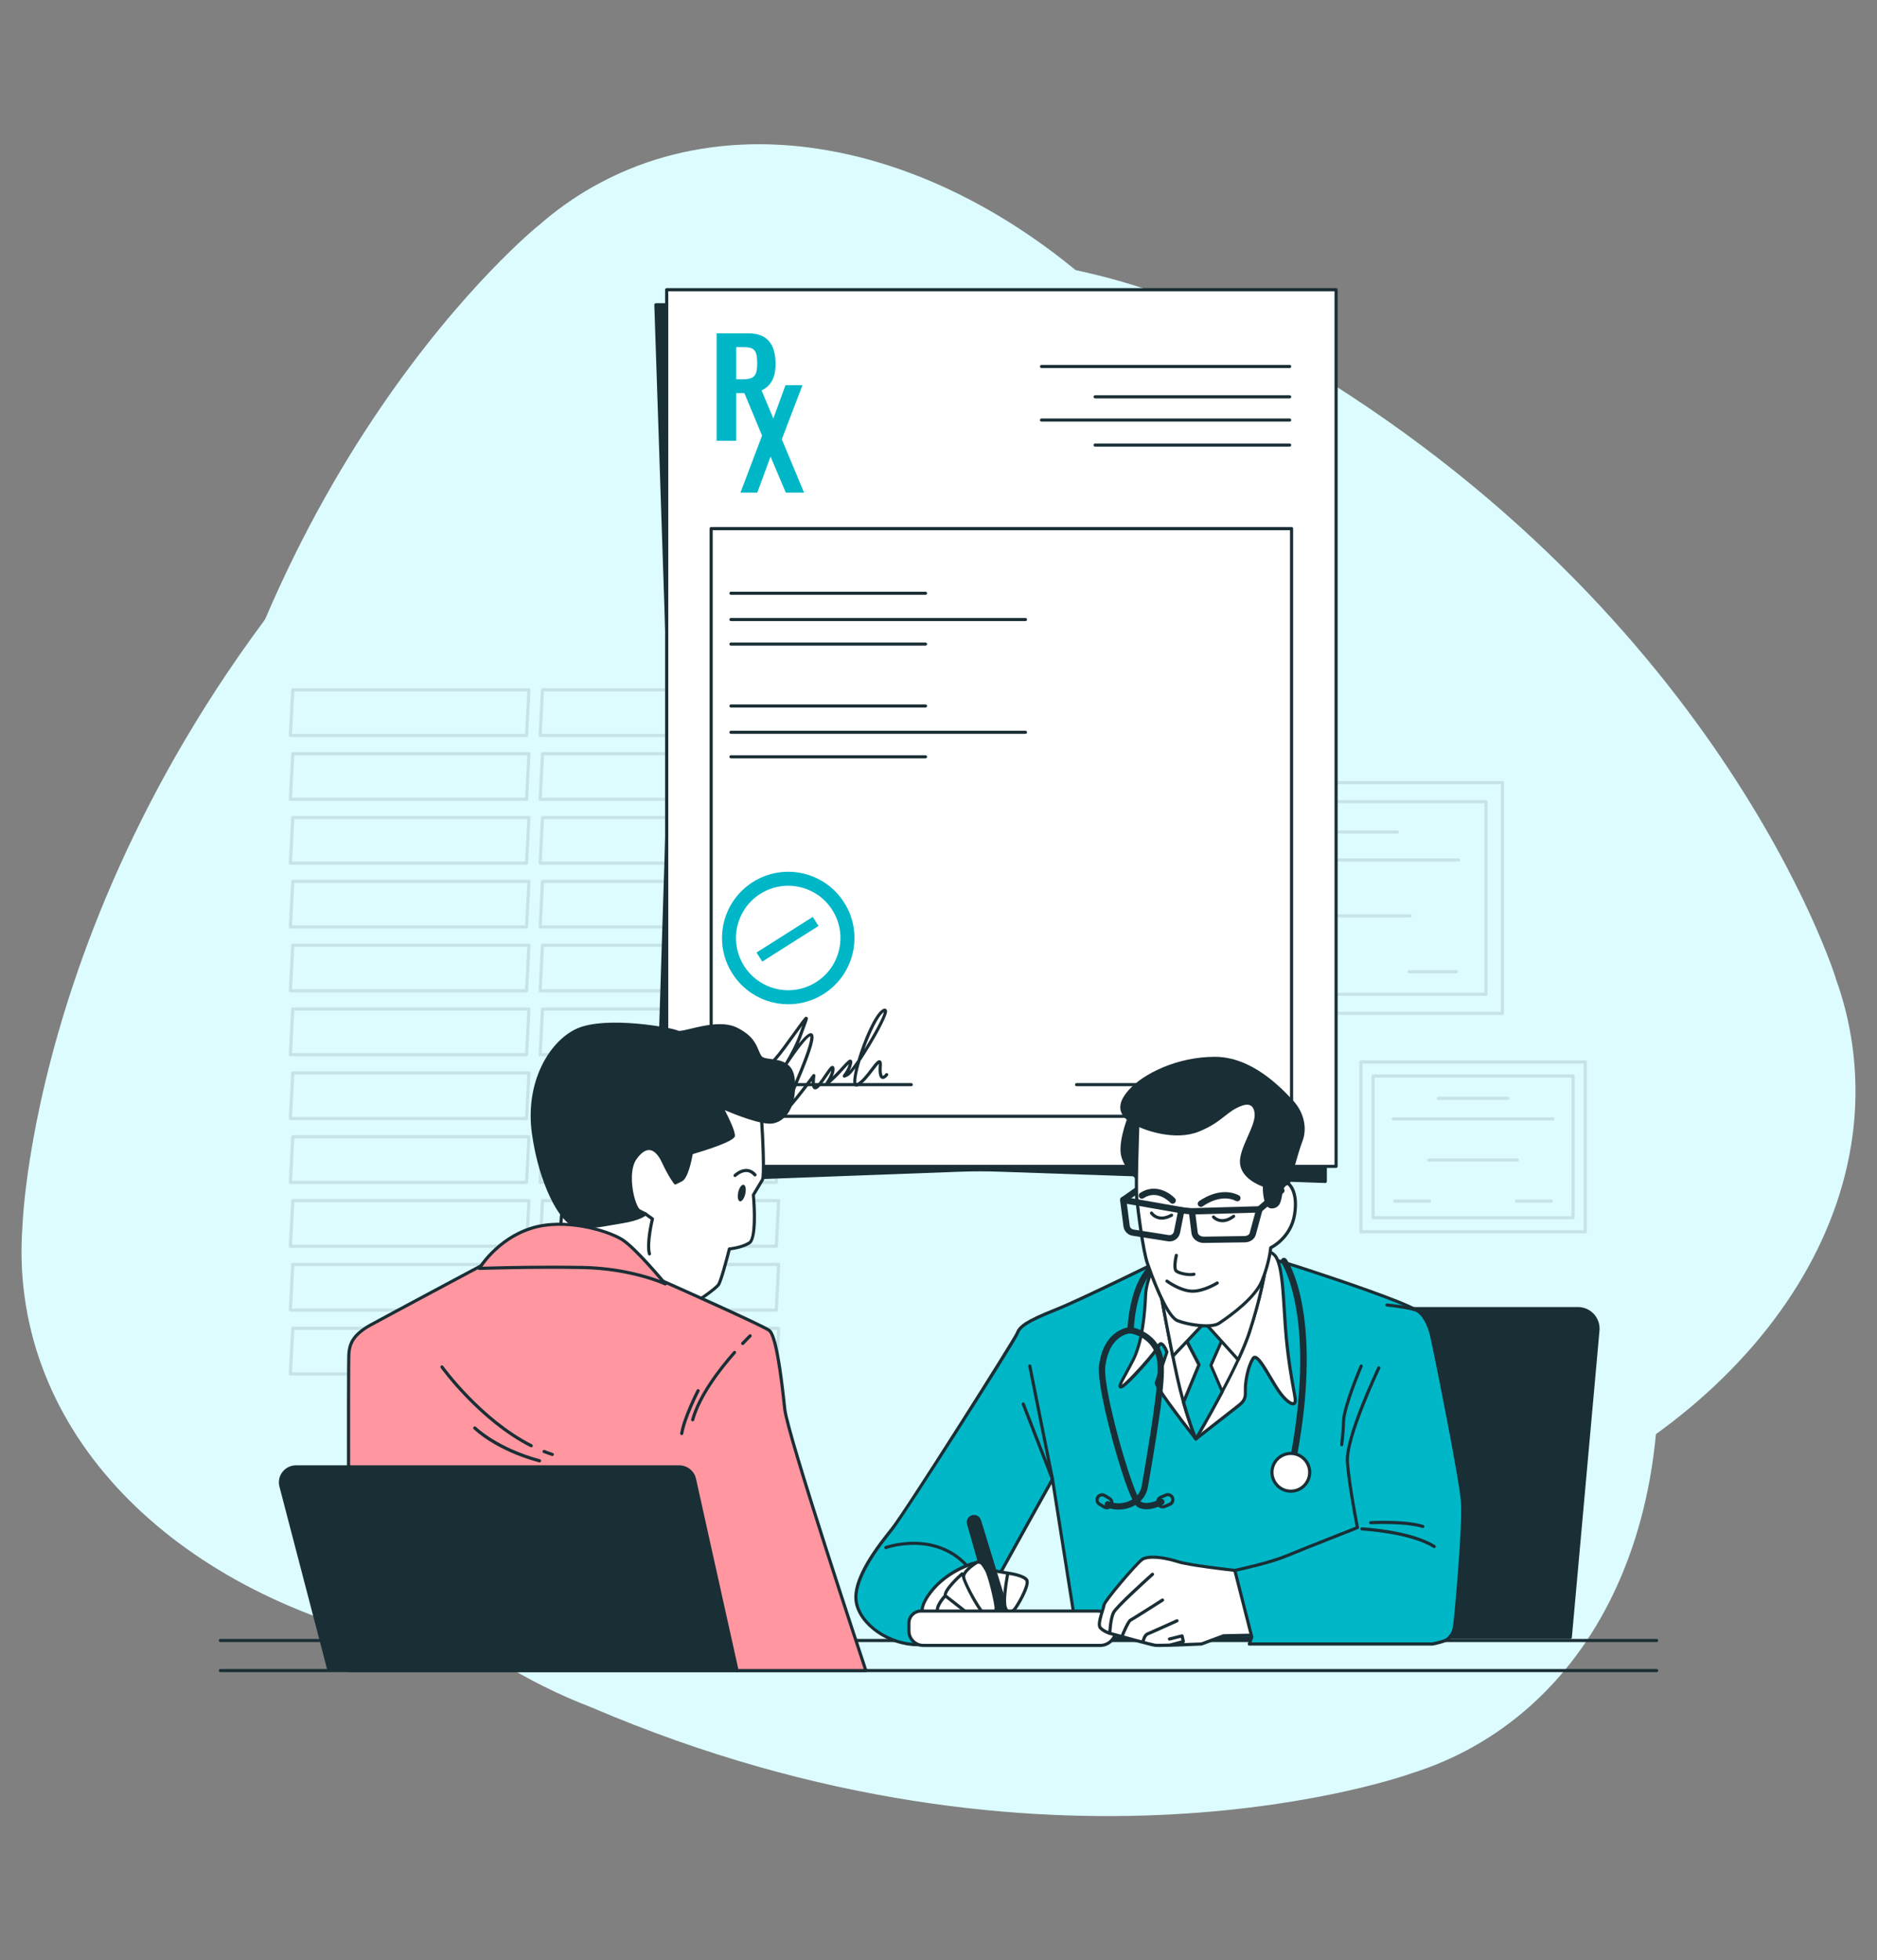 <svg xmlns="http://www.w3.org/2000/svg" xmlns:xlink="http://www.w3.org/1999/xlink" id="OBJECTS" x="0px" y="0px" viewBox="0 0 385 402" style="enable-background:new 0 0 385 402;" xml:space="preserve"><rect x="0" y="0" width="385" height="402" fill="#808080" stroke="none"/><style type="text/css">	.st0{fill:#DCFCFF;}	.st1{opacity:0.1;}	.st2{fill:#1A2E35;}	.st3{fill:#FFFFFF;}	.st4{fill:#00B7C7;}	.st5{fill:#FF96A0;}</style><g>	<path class="st0" d="M121.66,38.28c-4.11,2.32-7.89,5.04-11.35,8.11l0.03-0.05c0,0-61.21,49.37-75.3,151.09l0.03-0.05  c-4.98,27.57,0.61,60.37,17.75,90.72c17.12,30.32,42.3,52.04,68.46,62.02c94.11,40.34,167.83,13.68,168.27,13.53  c4.4-1.38,8.67-3.21,12.77-5.52c33.44-18.88,45.49-63.88,33.03-109.96c0,0-17.88-74.16-91.15-168.13l0,0.01  C210.71,35.84,159.09,17.14,121.66,38.28z"></path>	<path class="st0" d="M379.96,214.52c-0.66-4.82-1.83-9.48-3.45-13.95l0.04,0.05c0,0-24-77.37-116.06-129.54l0.04,0.04  c-24.51-15.25-58.04-22.36-93.62-17.49c-35.54,4.87-65.91,20.73-85.41,41.98C7.11,170.4,4.61,251.12,4.6,251.59  c-0.35,4.74-0.22,9.52,0.44,14.32c5.37,39.19,43.87,67.84,92.74,73.42c0,0,77.81,11.07,195.64-23.37l-0.01,0  C348.45,300.72,385.97,258.4,379.96,214.52z"></path></g><g>	<g class="st1">		<g>			<path d="M108.01,151.14H59.56c-0.09,0-0.17-0.04-0.23-0.1c-0.06-0.06-0.09-0.15-0.09-0.24l0.49-9.35    c0.01-0.17,0.15-0.31,0.32-0.31h48.44c0.09,0,0.17,0.04,0.23,0.1c0.06,0.06,0.09,0.15,0.09,0.24l-0.49,9.35    C108.32,151.01,108.18,151.14,108.01,151.14z M59.9,150.5h47.8l0.46-8.71h-47.8L59.9,150.5z"></path>		</g>		<g>			<path d="M108.01,164.23H59.56c-0.09,0-0.17-0.04-0.23-0.1c-0.06-0.06-0.09-0.15-0.09-0.24l0.49-9.35    c0.01-0.17,0.15-0.31,0.32-0.31h48.44c0.09,0,0.17,0.04,0.23,0.1c0.06,0.06,0.09,0.15,0.09,0.24l-0.49,9.35    C108.32,164.1,108.18,164.23,108.01,164.23z M59.9,163.59h47.8l0.46-8.71h-47.8L59.9,163.59z"></path>		</g>		<g>			<path d="M108.01,177.33H59.56c-0.09,0-0.17-0.04-0.23-0.1c-0.06-0.06-0.09-0.15-0.09-0.24l0.49-9.35    c0.01-0.17,0.15-0.31,0.32-0.31h48.44c0.09,0,0.17,0.04,0.23,0.1c0.06,0.06,0.09,0.15,0.09,0.24l-0.49,9.35    C108.32,177.19,108.18,177.33,108.01,177.33z M59.9,176.68h47.8l0.46-8.71h-47.8L59.9,176.68z"></path>		</g>		<g>			<path d="M108.01,190.42H59.56c-0.09,0-0.17-0.04-0.23-0.1c-0.06-0.06-0.09-0.15-0.09-0.24l0.49-9.35    c0.01-0.17,0.15-0.31,0.32-0.31h48.44c0.09,0,0.17,0.04,0.23,0.1c0.06,0.06,0.09,0.15,0.09,0.24l-0.49,9.35    C108.32,190.29,108.18,190.42,108.01,190.42z M59.9,189.78h47.8l0.46-8.71h-47.8L59.9,189.78z"></path>		</g>		<g>			<path d="M108.01,203.52H59.56c-0.09,0-0.17-0.04-0.23-0.1c-0.06-0.06-0.09-0.15-0.09-0.24l0.49-9.35    c0.01-0.17,0.15-0.31,0.32-0.31h48.44c0.09,0,0.17,0.04,0.23,0.1c0.06,0.06,0.09,0.15,0.09,0.24l-0.49,9.35    C108.32,203.38,108.18,203.52,108.01,203.52z M59.9,202.87h47.8l0.46-8.71h-47.8L59.9,202.87z"></path>		</g>		<g>			<path d="M108.01,216.61H59.56c-0.09,0-0.17-0.04-0.23-0.1c-0.06-0.06-0.09-0.15-0.09-0.24l0.49-9.35    c0.01-0.17,0.15-0.31,0.32-0.31h48.44c0.09,0,0.17,0.04,0.23,0.1c0.06,0.06,0.09,0.15,0.09,0.24l-0.49,9.35    C108.32,216.47,108.18,216.61,108.01,216.61z M59.9,215.96h47.8l0.46-8.71h-47.8L59.9,215.96z"></path>		</g>		<g>			<path d="M108.01,229.7H59.56c-0.09,0-0.17-0.04-0.23-0.1c-0.06-0.06-0.09-0.15-0.09-0.24l0.49-9.35    c0.01-0.17,0.15-0.31,0.32-0.31h48.44c0.09,0,0.17,0.04,0.23,0.1c0.06,0.06,0.09,0.15,0.09,0.24l-0.49,9.35    C108.32,229.57,108.18,229.7,108.01,229.7z M59.9,229.06h47.8l0.46-8.71h-47.8L59.9,229.06z"></path>		</g>		<g>			<path d="M108.01,242.8H59.56c-0.09,0-0.17-0.04-0.23-0.1c-0.06-0.06-0.09-0.15-0.09-0.24l0.49-9.35    c0.01-0.17,0.15-0.31,0.32-0.31h48.44c0.09,0,0.17,0.04,0.23,0.1c0.06,0.06,0.09,0.15,0.09,0.24l-0.49,9.35    C108.32,242.66,108.18,242.8,108.01,242.8z M59.9,242.15h47.8l0.46-8.71h-47.8L59.9,242.15z"></path>		</g>		<g>			<path d="M108.01,255.89H59.56c-0.09,0-0.17-0.04-0.23-0.1c-0.06-0.06-0.09-0.15-0.09-0.24l0.49-9.35    c0.01-0.17,0.15-0.31,0.32-0.31h48.44c0.09,0,0.17,0.04,0.23,0.1c0.06,0.06,0.09,0.15,0.09,0.24l-0.49,9.35    C108.32,255.75,108.18,255.89,108.01,255.89z M59.9,255.24h47.8l0.46-8.71h-47.8L59.9,255.24z"></path>		</g>		<g>			<path d="M108.01,268.98H59.56c-0.09,0-0.17-0.04-0.23-0.1c-0.06-0.06-0.09-0.15-0.09-0.24l0.49-9.35    c0.01-0.17,0.15-0.31,0.32-0.31h48.44c0.09,0,0.17,0.04,0.23,0.1c0.06,0.06,0.09,0.15,0.09,0.24l-0.49,9.35    C108.32,268.85,108.18,268.98,108.01,268.98z M59.9,268.34h47.8l0.46-8.71h-47.8L59.9,268.34z"></path>		</g>		<g>			<path d="M108.01,282.08H59.56c-0.09,0-0.17-0.04-0.23-0.1c-0.06-0.06-0.09-0.15-0.09-0.24l0.49-9.35    c0.01-0.17,0.15-0.31,0.32-0.31h48.44c0.09,0,0.17,0.04,0.23,0.1c0.06,0.06,0.09,0.15,0.09,0.24l-0.49,9.35    C108.32,281.94,108.18,282.08,108.01,282.08z M59.9,281.43h47.8l0.46-8.71h-47.8L59.9,281.43z"></path>		</g>	</g>	<g class="st1">		<g>			<path d="M159.23,151.14h-48.44c-0.09,0-0.17-0.04-0.23-0.1c-0.06-0.06-0.09-0.15-0.09-0.24l0.49-9.35    c0.01-0.17,0.15-0.31,0.32-0.31h48.44c0.09,0,0.17,0.04,0.23,0.1c0.06,0.06,0.09,0.15,0.09,0.24l-0.49,9.35    C159.54,151.01,159.4,151.14,159.23,151.14z M111.12,150.5h47.8l0.46-8.71h-47.8L111.12,150.5z"></path>		</g>		<g>			<path d="M159.23,164.23h-48.44c-0.09,0-0.17-0.04-0.23-0.1c-0.06-0.06-0.09-0.15-0.09-0.24l0.49-9.35    c0.01-0.17,0.15-0.31,0.32-0.31h48.44c0.09,0,0.17,0.04,0.23,0.1c0.06,0.06,0.09,0.15,0.09,0.24l-0.49,9.35    C159.54,164.1,159.4,164.23,159.23,164.23z M111.12,163.59h47.8l0.46-8.71h-47.8L111.12,163.59z"></path>		</g>		<g>			<path d="M159.23,177.33h-48.44c-0.09,0-0.17-0.04-0.23-0.1c-0.06-0.06-0.09-0.15-0.09-0.24l0.49-9.35    c0.01-0.17,0.15-0.31,0.32-0.31h48.44c0.09,0,0.17,0.04,0.23,0.1c0.06,0.06,0.09,0.15,0.09,0.24l-0.49,9.35    C159.54,177.19,159.4,177.33,159.23,177.33z M111.12,176.68h47.8l0.46-8.71h-47.8L111.12,176.68z"></path>		</g>		<g>			<path d="M159.23,190.42h-48.44c-0.09,0-0.17-0.04-0.23-0.1c-0.06-0.06-0.09-0.15-0.09-0.24l0.49-9.35    c0.01-0.17,0.15-0.31,0.32-0.31h48.44c0.09,0,0.17,0.04,0.23,0.1c0.06,0.06,0.09,0.15,0.09,0.24l-0.49,9.35    C159.54,190.29,159.4,190.42,159.23,190.42z M111.12,189.78h47.8l0.46-8.71h-47.8L111.12,189.78z"></path>		</g>		<g>			<path d="M159.23,203.52h-48.44c-0.09,0-0.17-0.04-0.23-0.1c-0.06-0.06-0.09-0.15-0.09-0.24l0.49-9.35    c0.01-0.17,0.15-0.31,0.32-0.31h48.44c0.09,0,0.17,0.04,0.23,0.1c0.06,0.06,0.09,0.15,0.09,0.24l-0.49,9.35    C159.54,203.38,159.4,203.52,159.23,203.52z M111.12,202.87h47.8l0.46-8.71h-47.8L111.12,202.87z"></path>		</g>		<g>			<path d="M159.23,216.61h-48.44c-0.09,0-0.17-0.04-0.23-0.1c-0.06-0.06-0.09-0.15-0.09-0.24l0.49-9.35    c0.01-0.17,0.15-0.31,0.32-0.31h48.44c0.09,0,0.17,0.04,0.23,0.1c0.06,0.06,0.09,0.15,0.09,0.24l-0.49,9.35    C159.54,216.47,159.4,216.61,159.23,216.61z M111.12,215.96h47.8l0.46-8.71h-47.8L111.12,215.96z"></path>		</g>		<g>			<path d="M159.23,229.7h-48.44c-0.09,0-0.17-0.04-0.23-0.1c-0.06-0.06-0.09-0.15-0.09-0.24l0.49-9.35    c0.01-0.17,0.15-0.31,0.32-0.31h48.44c0.09,0,0.17,0.04,0.23,0.1c0.06,0.06,0.09,0.15,0.09,0.24l-0.49,9.35    C159.54,229.57,159.4,229.7,159.23,229.7z M111.12,229.06h47.8l0.46-8.71h-47.8L111.12,229.06z"></path>		</g>		<g>			<path d="M159.23,242.8h-48.44c-0.09,0-0.17-0.04-0.23-0.1c-0.06-0.06-0.09-0.15-0.09-0.24l0.49-9.35    c0.01-0.17,0.15-0.31,0.32-0.31h48.44c0.09,0,0.17,0.04,0.23,0.1c0.06,0.06,0.09,0.15,0.09,0.24l-0.49,9.35    C159.54,242.66,159.4,242.8,159.23,242.8z M111.12,242.15h47.8l0.46-8.71h-47.8L111.12,242.15z"></path>		</g>		<g>			<path d="M159.23,255.89h-48.44c-0.09,0-0.17-0.04-0.23-0.1c-0.06-0.06-0.09-0.15-0.09-0.24l0.49-9.35    c0.01-0.17,0.15-0.31,0.32-0.31h48.44c0.09,0,0.17,0.04,0.23,0.1c0.06,0.06,0.09,0.15,0.09,0.24l-0.49,9.35    C159.54,255.75,159.4,255.89,159.23,255.89z M111.12,255.24h47.8l0.46-8.71h-47.8L111.12,255.24z"></path>		</g>		<g>			<path d="M159.23,268.98h-48.44c-0.09,0-0.17-0.04-0.23-0.1c-0.06-0.06-0.09-0.15-0.09-0.24l0.49-9.35    c0.01-0.17,0.15-0.31,0.32-0.31h48.44c0.09,0,0.17,0.04,0.23,0.1c0.06,0.06,0.09,0.15,0.09,0.24l-0.49,9.35    C159.54,268.85,159.4,268.98,159.23,268.98z M111.12,268.34h47.8l0.46-8.71h-47.8L111.12,268.34z"></path>		</g>		<g>			<path d="M159.23,282.08h-48.44c-0.09,0-0.17-0.04-0.23-0.1c-0.06-0.06-0.09-0.15-0.09-0.24l0.49-9.35    c0.01-0.17,0.15-0.31,0.32-0.31h48.44c0.09,0,0.17,0.04,0.23,0.1c0.06,0.06,0.09,0.15,0.09,0.24l-0.49,9.35    C159.54,281.94,159.4,282.08,159.23,282.08z M111.12,281.43h47.8l0.46-8.71h-47.8L111.12,281.43z"></path>		</g>	</g>	<g class="st1">		<path d="M308.18,208.13h-62.53c-0.18,0-0.32-0.14-0.32-0.32v-47.31c0-0.18,0.14-0.32,0.32-0.32h62.53c0.18,0,0.32,0.14,0.32,0.32   v47.31C308.5,207.98,308.36,208.13,308.18,208.13z M245.97,207.48h61.88v-46.66h-61.88V207.48z"></path>	</g>	<g class="st1">		<path d="M304.79,204.22h-55.74c-0.18,0-0.32-0.14-0.32-0.32V164.4c0-0.18,0.14-0.32,0.32-0.32h55.74c0.18,0,0.32,0.14,0.32,0.32   v39.49C305.11,204.07,304.96,204.22,304.79,204.22z M249.37,203.57h55.1v-38.85h-55.1V203.57z"></path>	</g>	<g class="st1">		<path d="M286.61,170.95h-19.39c-0.18,0-0.32-0.14-0.32-0.32c0-0.18,0.14-0.32,0.32-0.32h19.39c0.18,0,0.32,0.14,0.32,0.32   C286.93,170.81,286.79,170.95,286.61,170.95z"></path>	</g>	<g class="st1">		<path d="M299.17,176.68h-44.5c-0.18,0-0.32-0.14-0.32-0.32s0.14-0.32,0.32-0.32h44.5c0.18,0,0.32,0.14,0.32,0.32   S299.35,176.68,299.17,176.68z"></path>	</g>	<g class="st1">		<path d="M289.25,188.14h-24.68c-0.18,0-0.32-0.14-0.32-0.32c0-0.18,0.14-0.32,0.32-0.32h24.68c0.18,0,0.32,0.14,0.32,0.32   C289.58,187.99,289.43,188.14,289.25,188.14z"></path>	</g>	<g>		<path d="M264.8,199.59h-9.69c-0.18,0-0.32-0.14-0.32-0.32c0-0.18,0.14-0.32,0.32-0.32h9.69c0.18,0,0.32,0.14,0.32,0.32   C265.12,199.45,264.98,199.59,264.8,199.59z"></path>	</g>	<g class="st1">		<path d="M298.73,199.59h-9.69c-0.18,0-0.32-0.14-0.32-0.32c0-0.18,0.14-0.32,0.32-0.32h9.69c0.18,0,0.32,0.14,0.32,0.32   C299.05,199.45,298.9,199.59,298.73,199.59z"></path>	</g>	<g class="st1">		<path d="M325.16,252.92h-46.02c-0.18,0-0.32-0.14-0.32-0.32v-34.82c0-0.18,0.14-0.32,0.32-0.32h46.02c0.18,0,0.32,0.14,0.32,0.32   v34.82C325.49,252.78,325.34,252.92,325.16,252.92z M279.46,252.28h45.38V218.1h-45.38V252.28z"></path>	</g>	<g class="st1">		<path d="M322.67,250.04h-41.03c-0.18,0-0.32-0.14-0.32-0.32v-29.07c0-0.18,0.14-0.32,0.32-0.32h41.03c0.18,0,0.32,0.14,0.32,0.32   v29.07C322.99,249.9,322.85,250.04,322.67,250.04z M281.96,249.4h40.38v-28.42h-40.38V249.4z"></path>	</g>	<g class="st1">		<path d="M309.29,225.56h-14.27c-0.18,0-0.32-0.14-0.32-0.32s0.14-0.32,0.32-0.32h14.27c0.18,0,0.32,0.14,0.32,0.32   S309.47,225.56,309.29,225.56z"></path>	</g>	<g class="st1">		<path d="M318.53,229.78h-32.76c-0.18,0-0.32-0.14-0.32-0.32c0-0.18,0.14-0.32,0.32-0.32h32.76c0.18,0,0.32,0.14,0.32,0.32   C318.85,229.63,318.71,229.78,318.53,229.78z"></path>	</g>	<g class="st1">		<path d="M311.23,238.21h-18.16c-0.18,0-0.32-0.14-0.32-0.32c0-0.18,0.14-0.32,0.32-0.32h18.16c0.18,0,0.32,0.14,0.32,0.32   C311.56,238.06,311.41,238.21,311.23,238.21z"></path>	</g>	<g class="st1">		<path d="M293.23,246.64h-7.14c-0.18,0-0.32-0.14-0.32-0.32c0-0.18,0.14-0.32,0.32-0.32h7.14c0.18,0,0.32,0.14,0.32,0.32   C293.55,246.5,293.41,246.64,293.23,246.64z"></path>	</g>	<g class="st1">		<path d="M318.21,246.64h-7.14c-0.18,0-0.32-0.14-0.32-0.32c0-0.18,0.14-0.32,0.32-0.32h7.14c0.18,0,0.32,0.14,0.32,0.32   C318.53,246.5,318.38,246.64,318.21,246.64z"></path>	</g>	<g>		<path class="st2" d="M271.85,242.27l-66.81-2.32c-2.75-0.1-5.51-0.09-8.26,0.01l-62.24,2.31l2.76-87.38   c0.1-3.31,0.1-6.63-0.01-9.94l-2.75-82.45h137.31V242.27z"></path>		<path class="st2" d="M134.54,242.6c-0.09,0-0.17-0.03-0.23-0.09c-0.06-0.06-0.1-0.15-0.1-0.24l2.76-87.38   c0.1-3.29,0.1-6.63-0.01-9.92l-2.75-82.45c0-0.09,0.03-0.17,0.09-0.24c0.06-0.06,0.14-0.1,0.23-0.1h137.31   c0.18,0,0.32,0.14,0.32,0.32v179.78c0,0.09-0.04,0.17-0.1,0.23c-0.06,0.06-0.14,0.09-0.24,0.09l-66.81-2.32   c-2.73-0.1-5.51-0.09-8.24,0.01l-62.24,2.31C134.55,242.6,134.55,242.6,134.54,242.6z M201.04,239.56c1.34,0,2.68,0.02,4.01,0.07   l66.48,2.31V62.82H134.87l2.74,82.12c0.11,3.31,0.11,6.66,0.01,9.96l-2.75,87.04l61.89-2.3   C198.18,239.59,199.61,239.56,201.04,239.56z"></path>	</g>	<g>		<rect x="136.74" y="59.41" class="st3" width="137.31" height="179.78"></rect>		<path class="st2" d="M274.05,239.51H136.74c-0.18,0-0.32-0.14-0.32-0.32V59.41c0-0.18,0.14-0.32,0.32-0.32h137.31   c0.18,0,0.32,0.14,0.32,0.32v179.78C274.37,239.37,274.23,239.51,274.05,239.51z M137.07,238.87h136.66V59.73H137.07V238.87z"></path>	</g>	<g>		<rect x="145.87" y="108.4" class="st3" width="119.05" height="120.52"></rect>		<path class="st2" d="M264.92,229.24H145.87c-0.18,0-0.32-0.14-0.32-0.32V108.4c0-0.18,0.14-0.32,0.32-0.32h119.05   c0.18,0,0.32,0.14,0.32,0.32v120.52C265.25,229.1,265.1,229.24,264.92,229.24z M146.19,228.6H264.6V108.73H146.19V228.6z"></path>	</g>	<g>		<g>			<g>				<path class="st4" d="M146.99,90.39V68.36h6.47c1.32,0,2.4,0.24,3.22,0.73c0.83,0.49,1.43,1.2,1.82,2.14     c0.39,0.93,0.58,2.06,0.58,3.39c0,1.43-0.24,2.59-0.73,3.47c-0.49,0.88-1.17,1.52-2.05,1.92c-0.88,0.4-1.92,0.6-3.11,0.6h-2.18     v9.79H146.99z M151.02,77.77h1.52c0.73,0,1.29-0.1,1.7-0.31c0.41-0.21,0.69-0.54,0.84-1.01c0.15-0.46,0.23-1.08,0.23-1.86     c0-0.8-0.06-1.45-0.18-1.95c-0.12-0.5-0.37-0.87-0.76-1.1c-0.39-0.24-1-0.35-1.84-0.35h-1.52V77.77z"></path>			</g>		</g>		<g>			<g>				<path class="st4" d="M151.88,101.03l4.43-11.7l-4.3-10.34h3.75l2.86,6.83l2.5-6.83h3.48l-4.24,11.1l4.57,10.94h-3.75l-3.13-7.4     l-2.72,7.4H151.88z"></path>			</g>		</g>	</g>	<g>		<path class="st2" d="M264.53,75.48h-50.9c-0.18,0-0.32-0.14-0.32-0.32c0-0.18,0.14-0.32,0.32-0.32h50.9   c0.18,0,0.32,0.14,0.32,0.32C264.85,75.33,264.71,75.48,264.53,75.48z"></path>	</g>	<g>		<path class="st2" d="M264.53,86.46h-50.9c-0.18,0-0.32-0.14-0.32-0.32c0-0.18,0.14-0.32,0.32-0.32h50.9   c0.18,0,0.32,0.14,0.32,0.32C264.85,86.32,264.71,86.46,264.53,86.46z"></path>	</g>	<g>		<path class="st2" d="M264.53,81.7h-39.91c-0.18,0-0.32-0.14-0.32-0.32s0.14-0.32,0.32-0.32h39.91c0.18,0,0.32,0.14,0.32,0.32   S264.71,81.7,264.53,81.7z"></path>	</g>	<g>		<path class="st2" d="M264.53,91.59h-39.91c-0.18,0-0.32-0.14-0.32-0.32c0-0.18,0.14-0.32,0.32-0.32h39.91   c0.18,0,0.32,0.14,0.32,0.32C264.85,91.44,264.71,91.59,264.53,91.59z"></path>	</g>	<g>		<path class="st2" d="M189.84,121.98h-39.91c-0.18,0-0.32-0.14-0.32-0.32c0-0.18,0.14-0.32,0.32-0.32h39.91   c0.18,0,0.32,0.14,0.32,0.32C190.16,121.83,190.01,121.98,189.84,121.98z"></path>	</g>	<g>		<path class="st2" d="M189.84,132.4h-39.91c-0.18,0-0.32-0.14-0.32-0.32c0-0.18,0.14-0.32,0.32-0.32h39.91   c0.18,0,0.32,0.14,0.32,0.32C190.16,132.26,190.01,132.4,189.84,132.4z"></path>	</g>	<g>		<path class="st2" d="M210.34,127.37h-60.41c-0.18,0-0.32-0.14-0.32-0.32c0-0.18,0.14-0.32,0.32-0.32h60.41   c0.18,0,0.32,0.14,0.32,0.32C210.66,127.22,210.52,127.37,210.34,127.37z"></path>	</g>	<g>		<path class="st2" d="M189.84,145.1h-39.91c-0.18,0-0.32-0.14-0.32-0.32s0.14-0.32,0.32-0.32h39.91c0.18,0,0.32,0.14,0.32,0.32   S190.01,145.1,189.84,145.1z"></path>	</g>	<g>		<path class="st2" d="M189.84,155.52h-39.91c-0.18,0-0.32-0.14-0.32-0.32s0.14-0.32,0.32-0.32h39.91c0.18,0,0.32,0.14,0.32,0.32   S190.01,155.52,189.84,155.52z"></path>	</g>	<g>		<path class="st2" d="M210.34,150.49h-60.41c-0.18,0-0.32-0.14-0.32-0.32s0.14-0.32,0.32-0.32h60.41c0.18,0,0.32,0.14,0.32,0.32   S210.52,150.49,210.34,150.49z"></path>	</g>	<g>		<path class="st2" d="M186.91,222.75h-37.83c-0.18,0-0.32-0.14-0.32-0.32s0.14-0.32,0.32-0.32h37.83c0.18,0,0.32,0.14,0.32,0.32   S187.09,222.75,186.91,222.75z"></path>	</g>	<g>		<path class="st2" d="M258.65,222.75h-37.83c-0.18,0-0.32-0.14-0.32-0.32s0.14-0.32,0.32-0.32h37.83c0.18,0,0.32,0.14,0.32,0.32   S258.83,222.75,258.65,222.75z"></path>	</g>	<g>		<g>			<path class="st4" d="M154.41,180.89c-6.34,4.01-8.22,12.41-4.2,18.74s12.41,8.22,18.74,4.2c6.34-4.01,8.22-12.41,4.2-18.74    C169.13,178.75,160.74,176.87,154.41,180.89z M167.41,201.4c-5,3.17-11.61,1.68-14.78-3.31c-3.17-5-1.68-11.61,3.31-14.78    c5-3.17,11.61-1.68,14.78,3.31C173.89,191.62,172.4,198.24,167.41,201.4z"></path>		</g>		<g>							<rect x="154.7" y="191.41" transform="matrix(0.845 -0.535 0.535 0.845 -77.957 116.361)" class="st4" width="13.66" height="2.2"></rect>		</g>	</g>	<g>		<path class="st2" d="M161.36,227.69c-0.09,0-0.17-0.04-0.21-0.07c-0.35-0.25-0.27-0.59,1.65-5.19c1.44-3.43,3.41-8.14,3.41-9.72   c0-0.1-0.01-0.16-0.02-0.2c-0.63,0.19-2.63,2.78-4.6,5.72c-0.85,1.4-1.51,2.32-1.53,2.34c-0.1,0.14-0.3,0.18-0.44,0.08   c-0.14-0.1-0.18-0.29-0.09-0.44c0.47-0.75,1.03-1.61,1.62-2.49c0.94-1.57,2.09-3.7,2.84-5.86c0.2-0.57,0.39-1.08,0.55-1.51   c-0.27,0.37-0.59,0.81-0.95,1.31c-0.62,0.86-1.41,1.96-2.4,3.3c-2.54,3.47-4.33,5-5.46,4.65c-0.86-0.26-0.92-1.41-0.92-1.46   c-0.01-0.18,0.13-0.33,0.31-0.34c0.17-0.01,0.33,0.13,0.34,0.31c0,0.01,0.05,0.75,0.46,0.88c0.38,0.11,1.59-0.09,4.75-4.42   c0.98-1.35,1.77-2.44,2.4-3.3c2.1-2.9,2.1-2.91,2.45-2.72c0.32,0.17,0.24,0.38-0.26,1.73c-0.18,0.48-0.4,1.08-0.65,1.78   c-0.23,0.66-0.5,1.32-0.78,1.96c1.11-1.37,2.08-2.3,2.6-2.15c0.29,0.09,0.44,0.36,0.44,0.83c0,1.71-1.92,6.29-3.46,9.97   c-0.57,1.37-1.2,2.86-1.53,3.78c1.64-1.8,4.75-6.03,4.78-6.08c0.09-0.12,0.25-0.16,0.38-0.11c0.14,0.06,0.22,0.2,0.2,0.35   c-0.14,0.94-0.13,1.94,0.02,2.13c0.01-0.02,0.13-0.08,0.35-0.33c0.53-0.59,1.08-1.4,1.57-2.12c0.96-1.4,1.28-1.84,1.7-1.69   c0.36,0.13,0.31,0.64,0.29,0.88c-0.04,0.42-0.19,0.86-0.37,1.26c0.69-0.67,1.34-1.37,1.87-1.95c1.15-1.25,1.53-1.68,1.93-1.45   c0.32,0.18,0.23,0.63,0.11,1.07c-0.12,0.46-0.29,0.85-0.47,1.18c0.43-0.49,1.01-1.28,1.65-2.22c1.22-4.13,3.46-9.32,5.06-10.35   c0.2-0.13,0.49-0.28,0.75-0.13c0.12,0.07,0.26,0.21,0.25,0.52c-0.03,1.2-3.07,6.61-5.45,10.15c-0.39,1.3-0.68,2.47-0.8,3.34   c-0.12,0.89-0.04,1.18,0,1.26c0.01-0.01,0.03-0.01,0.04-0.02c0.96-0.48,2.04-1.9,2.9-3.04c0.94-1.23,1.41-1.85,1.89-1.67   c0.36,0.14,0.38,0.61,0.35,1.09c-0.13,1.89,0.21,2.08,0.21,2.09c0.03,0,0.22-0.05,0.53-0.44c0.11-0.14,0.31-0.16,0.45-0.05   c0.14,0.11,0.16,0.31,0.05,0.45c-0.46,0.57-0.88,0.78-1.26,0.64c-0.54-0.21-0.73-1.05-0.62-2.73c0.01-0.14,0.01-0.24,0.01-0.32   c-0.27,0.25-0.71,0.84-1.09,1.33c-0.91,1.19-2.03,2.67-3.13,3.22c-0.44,0.22-0.74,0.03-0.89-0.22c-0.26-0.46-0.12-1.75,0.28-3.41   c-0.63,0.85-1.15,1.43-1.45,1.58c-0.68,0.34-0.84,0.42-1.03,0.2c-0.18-0.22-0.03-0.43,0.14-0.65c0.26-0.35,0.74-1,1-1.97   c0-0.01,0-0.01,0.01-0.02c-0.27,0.26-0.62,0.65-0.95,1.01c-0.63,0.69-1.41,1.54-2.27,2.33c-1.25,1.16-1.25,1.15-1.5,0.95   c-0.24-0.2-0.09-0.42,0.12-0.75c0.29-0.46,0.88-1.39,1.01-2.22c-0.23,0.3-0.53,0.74-0.79,1.12c-0.5,0.73-1.07,1.56-1.62,2.19   c-0.16,0.18-0.64,0.71-1.11,0.49c-0.42-0.19-0.51-0.91-0.49-1.64c-1.24,1.65-3.78,4.99-4.78,5.86   C161.57,227.65,161.45,227.69,161.36,227.69z M181.29,207.56c-1.13,0.73-2.78,4.22-4.01,7.64   C179.18,212.14,181.11,208.61,181.29,207.56z"></path>	</g>	<g>		<path class="st2" d="M339.8,336.74H45.2c-0.18,0-0.32-0.14-0.32-0.32c0-0.18,0.14-0.32,0.32-0.32h294.6   c0.18,0,0.32,0.14,0.32,0.32C340.12,336.6,339.98,336.74,339.8,336.74z"></path>	</g>	<g>		<path class="st2" d="M339.8,342.91H45.2c-0.18,0-0.32-0.14-0.32-0.32s0.14-0.32,0.32-0.32h294.6c0.18,0,0.32,0.14,0.32,0.32   S339.98,342.91,339.8,342.91z"></path>	</g>	<g>		<path class="st2" d="M323.67,268.37H261.2c-2.04,0-3.77,1.49-4.06,3.51l-9.34,63.9h74.28l5.67-62.94   C327.97,270.44,326.08,268.37,323.67,268.37z"></path>		<path class="st2" d="M322.08,336.11H247.8c-0.09,0-0.18-0.04-0.24-0.11c-0.06-0.07-0.09-0.17-0.08-0.26l9.34-63.91   c0.32-2.16,2.2-3.79,4.38-3.79h62.47c1.24,0,2.43,0.52,3.27,1.44s1.25,2.15,1.14,3.38l-5.67,62.94   C322.38,335.98,322.25,336.11,322.08,336.11z M248.17,335.46h73.61l5.65-62.65c0.1-1.05-0.26-2.11-0.97-2.89   c-0.71-0.78-1.73-1.23-2.79-1.23H261.2c-1.86,0-3.47,1.39-3.74,3.23L248.17,335.46z"></path>	</g>	<g>		<g>			<path class="st4" d="M239.1,257.94c0,0-16.9,8.38-22.7,10.71c-5.8,2.32-7.22,3.35-7.74,4.77c-0.52,1.42-23.09,36.89-25.67,40.12    c-2.58,3.22-8.13,10.19-7.35,14.96c0.77,4.77,6.97,8.9,12.9,8.77c5.93-0.13,9.67-1.29,10.32-2.97    c0.64-1.68,17.03-30.96,17.03-30.96l5.16,32.63h65.91c0,0,5.16-44.63,5.16-51.21s1.29-14.32-1.42-15.99    c-2.71-1.68-13.93-5.55-22.19-8.26c-8.26-2.71-10.84-3.22-12.77-3.22S239.1,257.94,239.1,257.94z"></path>			<path class="st2" d="M188.26,337.6c-6.04,0-12.17-4.25-12.95-9.05c-0.8-4.94,4.75-11.88,7.42-15.22    c2.96-3.71,25.23-38.96,25.62-40.02c0.59-1.63,2.37-2.74,7.92-4.96c5.73-2.29,22.51-10.61,22.68-10.7    c0.04-0.02,0.08-0.03,0.13-0.03c0.6-0.03,14.73-0.64,16.65-0.64c1.99,0,4.52,0.5,12.87,3.24c5.67,1.86,19.2,6.39,22.26,8.29    c2.19,1.36,1.98,5.94,1.73,11.25c-0.08,1.66-0.16,3.38-0.16,5.01c0,6.52-5.11,50.8-5.16,51.25c-0.02,0.16-0.16,0.29-0.32,0.29    h-65.91c-0.16,0-0.29-0.12-0.32-0.27l-5.01-31.71c-2.65,4.74-15.98,28.62-16.55,30.1c-0.73,1.89-4.59,3.04-10.61,3.17    C188.45,337.6,188.35,337.6,188.26,337.6z M239.18,258.26c-1.12,0.56-17.09,8.46-22.66,10.69c-5.86,2.34-7.11,3.35-7.56,4.58    c-0.6,1.66-23.44,37.35-25.72,40.21c-2.41,3.01-8.04,10.05-7.29,14.71c0.74,4.58,6.72,8.62,12.57,8.5    c6.66-0.14,9.55-1.52,10.02-2.76c0.65-1.68,16.38-29.8,17.05-31c0.07-0.12,0.21-0.18,0.34-0.16c0.14,0.02,0.24,0.13,0.26,0.27    l5.12,32.36h65.35c0.44-3.84,5.12-44.68,5.12-50.89c0-1.65,0.08-3.38,0.16-5.05c0.23-4.89,0.45-9.52-1.43-10.68    c-3-1.86-16.47-6.37-22.12-8.22c-8.22-2.7-10.79-3.21-12.67-3.21C253.9,257.62,240.27,258.22,239.18,258.26z"></path>		</g>		<g>			<path class="st3" d="M237.29,258.2c0,0-2.19,4.13-2.32,7.48c-0.13,3.35-0.64,9.55-2.58,13.29s-3.35,5.8-2.32,5.42    c1.03-0.39,6.97-6.97,7.61-8.38s1.68,1.29,1.68,1.29s-1.93,5.55-2.19,6.32c-0.26,0.77,8.13,11.48,8.13,11.48s7.22-5.68,8.9-6.97    c1.68-1.29,1.16-2.32,1.29-4s0.64-4.13,1.55-5.55c0.9-1.42,3.48,4.13,5.29,6.71c1.81,2.58,3.61,3.48,3.35,1.55    c-0.26-1.93-1.16-5.68-1.81-12.25c-0.64-6.58-0.52-14.45-2.19-16.9c-1.68-2.45-10.48-2.94-16.25-3.35    C239.64,253.92,237.29,258.2,237.29,258.2z"></path>			<path class="st2" d="M245.29,295.42c-0.01,0-0.03,0-0.04,0c-0.09-0.01-0.16-0.05-0.22-0.12c-3.87-4.95-8.44-11.01-8.18-11.78    c0.24-0.71,1.88-5.42,2.16-6.21c-0.31-0.77-0.73-1.37-0.89-1.39c0,0-0.06,0.04-0.14,0.22c-0.65,1.42-6.58,8.1-7.79,8.55    c-0.3,0.11-0.52,0.08-0.67-0.09c-0.32-0.36-0.01-0.96,1.21-3.19c0.4-0.74,0.88-1.61,1.38-2.59c1.92-3.7,2.42-9.83,2.54-13.15    c0.13-3.39,2.27-7.45,2.36-7.62c0,0,0,0,0,0c0.02-0.05,2.52-4.47,8.43-4.04l0.95,0.07c5.85,0.41,13.87,0.98,15.54,3.43    c1.25,1.82,1.53,6.41,1.83,11.27c0.12,1.92,0.24,3.91,0.42,5.78c0.46,4.65,1.04,7.9,1.43,10.05c0.16,0.91,0.29,1.62,0.37,2.2    c0.12,0.92-0.2,1.24-0.48,1.35c-0.92,0.35-2.43-1.22-3.46-2.67c-0.52-0.75-1.12-1.76-1.7-2.73c-0.95-1.62-2.4-4.06-2.97-4.06l0,0    c-0.02,0-0.05,0.03-0.09,0.08c-0.85,1.34-1.37,3.68-1.5,5.4c-0.03,0.37-0.02,0.71-0.02,1.03c0.01,1.13,0.03,2.1-1.39,3.2    c-1.66,1.27-8.83,6.91-8.9,6.96C245.43,295.39,245.36,295.42,245.29,295.42z M237.48,283.67c0.16,0.8,4.11,6.17,7.86,10.97    c1.3-1.02,7.17-5.63,8.65-6.77c1.16-0.9,1.16-1.6,1.14-2.68c0-0.32-0.01-0.69,0.02-1.09c0.14-1.8,0.69-4.26,1.6-5.7    c0.2-0.31,0.45-0.38,0.63-0.38c0,0,0.01,0,0.01,0c0.89,0.01,1.91,1.67,3.51,4.38c0.57,0.97,1.16,1.96,1.67,2.69    c1.34,1.92,2.43,2.55,2.69,2.44c0.06-0.03,0.14-0.22,0.08-0.67c-0.07-0.56-0.2-1.27-0.37-2.17c-0.39-2.16-0.98-5.43-1.44-10.1    c-0.18-1.88-0.31-3.88-0.42-5.8c-0.29-4.77-0.57-9.27-1.71-10.94c-1.5-2.19-9.66-2.77-15.06-3.15l-0.95-0.07    c-5.46-0.4-7.71,3.5-7.82,3.7c-0.06,0.11-2.16,4.13-2.28,7.34c-0.13,3.38-0.64,9.61-2.62,13.42c-0.51,0.99-0.99,1.86-1.39,2.6    c-0.51,0.93-0.99,1.81-1.17,2.28c1.3-0.86,6.68-6.84,7.27-8.13c0.23-0.51,0.54-0.59,0.75-0.6c0.72,0.02,1.3,1.34,1.52,1.91    c0.03,0.07,0.03,0.15,0,0.22C239.64,277.45,237.79,282.77,237.48,283.67z M230.04,284.27L230.04,284.27L230.04,284.27z     M237.48,283.65"></path>		</g>		<g>			<path class="st2" d="M215.88,303.67c-0.13,0-0.25-0.08-0.3-0.21l-6-15.43c-0.06-0.17,0.02-0.35,0.18-0.42    c0.17-0.06,0.35,0.02,0.42,0.18l4.65,11.96l-3.92-19.56c-0.04-0.18,0.08-0.35,0.25-0.38c0.17-0.04,0.34,0.08,0.38,0.25l4.65,23.2    c0.03,0.16-0.07,0.33-0.23,0.37C215.94,303.67,215.91,303.67,215.88,303.67z"></path>		</g>	</g>	<g>		<g>			<path class="st2" d="M245.29,295.42c-0.01,0-0.01,0-0.02,0c-0.12-0.01-0.23-0.08-0.28-0.2c-0.02-0.05-2.22-5.28-3.89-12.96    c-1.66-7.66-3.47-17.71-3.49-17.81c0-0.02-0.01-0.04-0.01-0.06v-3.74c0-0.18,0.14-0.32,0.32-0.32h21.54    c0.09,0,0.18,0.04,0.24,0.11c0.06,0.07,0.09,0.17,0.07,0.26c-0.01,0.05-0.81,5.27-3.24,12.69c-2.43,7.43-10.91,21.72-10.99,21.86    C245.51,295.36,245.4,295.42,245.29,295.42z M238.26,264.37c0.11,0.6,1.86,10.32,3.48,17.76c1.33,6.12,2.99,10.66,3.61,12.24    c1.59-2.73,8.47-14.65,10.6-21.17c2.05-6.25,2.93-10.91,3.15-12.22h-20.84V264.37z"></path>		</g>		<g>			<path class="st4" d="M247.35,267.88l-4.64,5.8l3.22,6.19l-3.18,7.69c1.31,4.66,2.53,7.53,2.53,7.53s2.66-4.47,5.43-9.71    l-2.33-5.38l2.84-6.45L247.35,267.88z"></path>			<path class="st2" d="M245.29,295.42c-0.01,0-0.01,0-0.02,0c-0.12-0.01-0.23-0.08-0.28-0.2c-0.01-0.03-1.24-2.94-2.55-7.57    c-0.02-0.07-0.02-0.14,0.01-0.21l3.12-7.55l-3.16-6.06c-0.06-0.11-0.05-0.25,0.03-0.35l4.64-5.8c0.06-0.08,0.14-0.12,0.26-0.12    c0.1,0,0.2,0.06,0.25,0.14l3.87,5.68c0.06,0.09,0.07,0.21,0.03,0.31l-2.78,6.32l2.27,5.25c0.04,0.09,0.03,0.19-0.01,0.28    c-2.74,5.19-5.41,9.68-5.44,9.73C245.51,295.36,245.4,295.42,245.29,295.42z M243.1,287.58c0.94,3.31,1.83,5.72,2.25,6.78    c0.79-1.35,2.87-4.95,5.01-9l-2.27-5.24c-0.04-0.08-0.04-0.18,0-0.26l2.77-6.29l-3.52-5.17l-4.24,5.3l3.13,6    c0.04,0.09,0.05,0.18,0.01,0.27L243.1,287.58z"></path>		</g>		<g>			<path class="st3" d="M237.94,260.65v3.74c0,0,1.25,6.94,2.63,13.73l6.53-6.89l6.88,7.63c0.94-2.03,1.75-3.95,2.28-5.56    c2.45-7.48,3.22-12.64,3.22-12.64H237.94z"></path>			<path class="st2" d="M253.98,279.18c-0.09,0-0.18-0.04-0.24-0.11l-6.65-7.37l-6.29,6.64c-0.08,0.09-0.21,0.12-0.32,0.09    c-0.12-0.03-0.2-0.13-0.23-0.25c-1.37-6.71-2.62-13.67-2.63-13.74l-0.01-3.8c0-0.18,0.14-0.32,0.32-0.32h21.54    c0.09,0,0.18,0.04,0.24,0.11c0.06,0.07,0.09,0.17,0.07,0.26c-0.01,0.05-0.81,5.27-3.24,12.69c-0.49,1.5-1.26,3.38-2.29,5.6    c-0.05,0.1-0.14,0.17-0.24,0.18C254.01,279.18,253.99,279.18,253.98,279.18z M247.09,270.91    C247.1,270.91,247.1,270.91,247.09,270.91c0.09,0,0.18,0.04,0.24,0.11l6.55,7.26c0.92-2,1.61-3.71,2.06-5.08    c2.05-6.25,2.93-10.91,3.15-12.22h-20.84v3.42c0.01,0.01,1.18,6.55,2.5,13.06l6.1-6.44    C246.92,270.94,247.01,270.91,247.09,270.91z"></path>		</g>	</g>	<g>		<g>			<path class="st2" d="M200.25,323.99c-0.11,0-0.21-0.06-0.28-0.16c-6.28-10.35-18.04-6.22-18.16-6.17    c-0.17,0.06-0.35-0.03-0.41-0.19c-0.06-0.17,0.03-0.35,0.19-0.41c0.12-0.04,12.37-4.36,18.94,6.45c0.09,0.15,0.04,0.35-0.11,0.44    C200.36,323.98,200.3,323.99,200.25,323.99z"></path>		</g>		<g>			<g>				<path class="st3" d="M200.45,320.37c0,0-6.73,1.52-10.34,7.26c-3.61,5.73,3.72,6.37,5.73,6.37s3.93-1.35,4.04-2.06     c0.11-0.71,2.76-7.5,2.65-9.1C202.43,321.25,201.24,320.44,200.45,320.37z"></path>				<path class="st2" d="M195.85,334.32c-0.54,0-5.34-0.07-6.69-2.52c-0.64-1.16-0.41-2.62,0.68-4.35     c3.64-5.78,10.26-7.34,10.54-7.4c0.03-0.01,0.07-0.01,0.1-0.01c0.92,0.08,2.26,1,2.38,2.78c0.07,1.07-0.9,3.97-1.98,7.1     c-0.33,0.96-0.65,1.88-0.68,2.07C200.07,332.89,198.02,334.32,195.85,334.32z M200.47,320.69c-0.62,0.16-6.76,1.81-10.09,7.1     c-0.96,1.52-1.18,2.76-0.66,3.7c0.95,1.72,4.3,2.18,6.13,2.18c1.92,0,3.64-1.28,3.72-1.78c0.04-0.24,0.27-0.91,0.71-2.18     c0.75-2.18,2.01-5.82,1.94-6.84C202.13,321.52,201.14,320.78,200.47,320.69z"></path>			</g>			<g>				<g>					<path class="st3" d="M197.36,322.74c0,0-3.72,3.24-3.47,4.5c0.25,1.26,5.78,6.26,6.84,5.55c1.06-0.72,1.02-1.74,0.72-2.21      C201.14,330.11,197.36,322.74,197.36,322.74z"></path>					<path class="st2" d="M200.47,333.18c-0.21,0-0.45-0.06-0.73-0.17c-1.94-0.8-5.92-4.48-6.17-5.7c-0.27-1.37,2.93-4.25,3.57-4.81      c0.07-0.06,0.17-0.09,0.27-0.07c0.1,0.02,0.18,0.08,0.23,0.17c1.05,2.05,3.83,7.44,4.07,7.81c0.4,0.61,0.41,1.83-0.81,2.65      C200.79,333.14,200.64,333.18,200.47,333.18z M197.26,323.26c-1.44,1.31-3.19,3.23-3.06,3.92c0.17,0.84,3.82,4.43,5.78,5.23      c0.37,0.15,0.54,0.13,0.57,0.11c0.93-0.63,0.82-1.46,0.62-1.76C200.9,330.33,198.04,324.77,197.26,323.26z"></path>				</g>				<g>					<path class="st3" d="M193.89,327.24c0,0-2.19,2.33-1.47,3.4c0.72,1.06,5.72,3.78,7.02,2.96c1.3-0.81,0.45-1.66,0.45-1.66      L193.89,327.24z"></path>					<path class="st2" d="M198.79,334.06c-2.05,0-6.02-2.31-6.65-3.25c-0.84-1.24,1.26-3.54,1.51-3.8c0.11-0.12,0.3-0.14,0.43-0.03      l6,4.7c0.07,0.07,0.45,0.47,0.39,1.04c-0.05,0.44-0.34,0.82-0.87,1.15C199.4,334,199.12,334.06,198.79,334.06z M193.93,327.68      c-0.67,0.78-1.64,2.19-1.24,2.78c0.72,1.07,5.53,3.53,6.58,2.87c0.24-0.15,0.53-0.39,0.57-0.67c0.03-0.27-0.17-0.49-0.17-0.49      L193.93,327.68z"></path>				</g>				<g>					<polygon class="st3" points="206.72,322.61 202.24,321.84 203.3,328.28 207.87,328.43      "></polygon>					<path class="st2" d="M207.87,328.75c0,0-0.01,0-0.01,0l-4.57-0.14c-0.15-0.01-0.28-0.12-0.31-0.27l-1.06-6.45      c-0.02-0.1,0.02-0.21,0.09-0.28c0.07-0.07,0.18-0.11,0.28-0.09l4.48,0.77c0.13,0.02,0.24,0.12,0.26,0.26l1.15,5.82      c0.02,0.1-0.01,0.2-0.07,0.27C208.06,328.71,207.97,328.75,207.87,328.75z M203.57,327.97l3.9,0.12l-1.03-5.2l-3.81-0.66      L203.57,327.97z"></path>				</g>				<g>					<path class="st2" d="M198.66,312.48l5.25,18.38l2.55,2.32l0-3.27l-5.55-18.09c-0.19-0.63-0.87-0.98-1.5-0.76l0,0      C198.82,311.25,198.49,311.88,198.66,312.48z"></path>					<path class="st2" d="M206.46,333.5c-0.08,0-0.16-0.03-0.22-0.08l-2.55-2.32c-0.04-0.04-0.08-0.09-0.09-0.15l-5.25-18.38v0      c-0.22-0.77,0.2-1.57,0.95-1.82c0.39-0.13,0.8-0.1,1.16,0.08c0.36,0.19,0.63,0.5,0.75,0.89l5.55,18.09      c0.01,0.03,0.01,0.06,0.01,0.09l0,3.27c0,0.13-0.07,0.24-0.19,0.29C206.55,333.49,206.5,333.5,206.46,333.5z M204.19,330.68      l1.94,1.77l0-2.49l-5.53-18.05c-0.07-0.22-0.22-0.4-0.42-0.51c-0.21-0.11-0.44-0.12-0.66-0.05c-0.43,0.15-0.66,0.6-0.54,1.04      l0,0L204.19,330.68z"></path>				</g>				<g>					<path class="st3" d="M200.45,320.37c0,0-3.09,1.81-2.78,3.18c0.31,1.37,3.65,7.81,4.86,7.89c1.21,0.08,1.94-0.68,1.76-2.04      c-0.18-1.36-1.31-6.43-2.05-7.56S201.4,320.3,200.45,320.37z"></path>					<path class="st2" d="M202.71,331.77c-0.06,0-0.13,0-0.2-0.01c-1.53-0.1-4.9-7.02-5.15-8.14c-0.35-1.56,2.6-3.33,2.93-3.53      c0.04-0.02,0.09-0.04,0.14-0.04c1.02-0.07,1.3,0.38,1.82,1.21c0.08,0.12,0.16,0.26,0.26,0.41c0.79,1.21,1.93,6.39,2.09,7.7      c0.1,0.78-0.06,1.42-0.47,1.85C203.79,331.58,203.3,331.77,202.71,331.77z M200.55,320.68c-1.12,0.67-2.75,1.98-2.57,2.79      c0.35,1.56,3.68,7.58,4.57,7.64c0.49,0.03,0.87-0.09,1.12-0.35c0.27-0.29,0.38-0.75,0.3-1.33c-0.19-1.48-1.33-6.4-2-7.43      c-0.1-0.15-0.18-0.29-0.26-0.42C201.22,320.82,201.12,320.65,200.55,320.68z"></path>				</g>				<g>					<path class="st3" d="M206.72,322.61c0,0,3.3,0.42,3.88,1.42c0.58,1.01-1.73,5.02-2.47,5.94c-0.73,0.92-2.05,0.88-2.09-1.45      C206,326.21,206.72,322.61,206.72,322.61z"></path>					<path class="st2" d="M207.15,330.85c-0.12,0-0.25-0.02-0.37-0.06c-0.39-0.13-1.04-0.6-1.06-2.26      c-0.04-2.33,0.66-5.83,0.69-5.98c0.03-0.17,0.19-0.28,0.36-0.26c0.35,0.04,3.48,0.47,4.12,1.58c0.74,1.29-2.01,5.69-2.49,6.3      C208.03,330.61,207.58,330.85,207.15,330.85z M206.98,322.97c-0.17,0.91-0.65,3.67-0.62,5.55c0.02,0.91,0.25,1.53,0.63,1.66      c0.27,0.09,0.62-0.07,0.89-0.41c0.87-1.09,2.86-4.84,2.44-5.57C209.98,323.61,208.21,323.16,206.98,322.97z"></path>				</g>			</g>		</g>	</g>	<g>		<path class="st3" d="M188.89,330.38h36.18c2.11,0,3.82,1.71,3.82,3.82l0,0c0,1.79-1.45,3.24-3.24,3.24H189.4   c-1.64,0-2.97-1.33-2.97-2.97v-1.62C186.43,331.48,187.53,330.38,188.89,330.38z"></path>		<path class="st2" d="M225.65,337.75H189.4c-1.82,0-3.29-1.48-3.29-3.29v-1.62c0-1.53,1.25-2.78,2.78-2.78h36.18   c2.28,0,4.14,1.86,4.14,4.14C229.21,336.15,227.61,337.75,225.65,337.75z M188.89,330.7c-1.18,0-2.14,0.96-2.14,2.14v1.62   c0,1.46,1.19,2.65,2.65,2.65h36.25c1.61,0,2.91-1.31,2.91-2.92c0-1.93-1.57-3.49-3.49-3.49H188.89z"></path>	</g>	<g>		<g>			<g>				<path class="st3" d="M253.29,322.05c0,0-9.42-1.03-11.74-1.81c-2.32-0.77-6.06-1.42-7.35-0.39c-1.29,1.03-7.61,8.38-7.74,9.29     s-1.42,3.87-0.77,4.64c0.64,0.77,1.93,1.16,1.93,1.16s8.38,2.32,9.29,2.45c0.9,0.13,9.55-0.26,9.55-0.26l4.51-1.68l6.32-0.13     c0,0,0.13,2.06,0.26-2.97S253.29,322.05,253.29,322.05z"></path>				<path class="st2" d="M237.73,337.75c-0.42,0-0.73-0.01-0.87-0.03c-0.91-0.13-8.98-2.36-9.33-2.46c-0.06-0.02-1.4-0.43-2.1-1.26     c-0.53-0.63-0.16-2,0.38-3.73c0.15-0.48,0.29-0.93,0.32-1.17c0.16-1.09,6.72-8.58,7.86-9.49c1.44-1.15,5.37-0.43,7.66,0.33     c2.26,0.75,11.58,1.78,11.67,1.79c0.08,0.01,0.16,0.05,0.21,0.11c0.18,0.22,4.46,5.44,4.33,10.53c-0.1,3.69-0.13,3.69-0.51,3.7     c0,0-0.01,0-0.01,0c-0.24,0-0.32-0.18-0.36-0.41l-5.97,0.12l-4.46,1.66c-0.03,0.01-0.06,0.02-0.1,0.02     C246.16,337.48,240.11,337.75,237.73,337.75z M236.45,319.65c-0.91,0-1.65,0.14-2.06,0.46c-1.48,1.18-7.46,8.31-7.62,9.08     c-0.04,0.29-0.18,0.74-0.35,1.26c-0.29,0.95-0.84,2.71-0.5,3.12c0.58,0.69,1.77,1.05,1.78,1.06c2.89,0.8,8.54,2.34,9.24,2.44     c0.71,0.1,7-0.15,9.44-0.26l4.47-1.66c0.03-0.01,0.07-0.02,0.11-0.02l6.16-0.13c0.03-0.46,0.06-1.26,0.1-2.66     c0.11-4.48-3.51-9.26-4.1-10c-1.2-0.13-9.47-1.07-11.67-1.81C239.82,320.01,237.92,319.65,236.45,319.65z"></path>			</g>			<g>				<path class="st2" d="M227.62,335.28c0,0-0.01,0-0.01,0c-0.18-0.01-0.32-0.16-0.31-0.34c0.01-0.12,0.14-3.05,0.81-4.39     c0.65-1.31,7.31-7.29,8.07-7.96c0.13-0.12,0.33-0.11,0.46,0.03c0.12,0.13,0.11,0.34-0.03,0.46c-2.03,1.82-7.42,6.76-7.92,7.77     c-0.61,1.21-0.74,4.1-0.74,4.13C227.93,335.14,227.79,335.28,227.62,335.28z"></path>			</g>			<g>				<path class="st2" d="M230.07,336.05c-0.04,0-0.08-0.01-0.12-0.02c-0.17-0.07-0.25-0.25-0.18-0.42c0.4-1,1.4-3.37,1.96-3.65     c0.41-0.21,4.87-3.04,6.55-4.11c0.15-0.09,0.35-0.05,0.45,0.1c0.1,0.15,0.05,0.35-0.1,0.45c-0.25,0.16-6.08,3.88-6.61,4.14     c-0.27,0.18-1.07,1.86-1.65,3.31C230.32,335.97,230.2,336.05,230.07,336.05z"></path>			</g>			<g>				<path class="st2" d="M234.45,336.95c-0.02,0-0.04,0-0.06-0.01c-0.17-0.04-0.29-0.2-0.25-0.38c0.03-0.15,0.32-1.47,1.1-1.78     c0.63-0.25,6-2.68,6.05-2.7c0.16-0.07,0.35,0,0.43,0.16c0.07,0.16,0,0.35-0.16,0.43c-0.22,0.1-5.43,2.46-6.08,2.71     c-0.36,0.15-0.63,0.95-0.71,1.31C234.74,336.85,234.6,336.95,234.45,336.95z"></path>			</g>			<g>				<path class="st2" d="M240.26,337.6c-0.14,0-0.27-0.1-0.31-0.24c-0.05-0.17,0.06-0.35,0.23-0.39l2.15-0.57l-0.12-0.53l-2.26,0.56     c-0.18,0.04-0.35-0.06-0.39-0.24c-0.04-0.17,0.06-0.35,0.24-0.39l2.58-0.64c0.09-0.02,0.17-0.01,0.25,0.04     c0.07,0.05,0.13,0.12,0.15,0.2l0.26,1.16c0.04,0.17-0.07,0.34-0.23,0.38l-2.45,0.64C240.31,337.59,240.28,337.6,240.26,337.6z"></path>			</g>		</g>		<g>			<g>				<path class="st4" d="M282.82,280.52c0,0-6.84,14.32-6.45,19.35c0.39,5.03,2.06,13.42,2.06,13.42s-10.84,4.26-14.58,5.8     c-3.74,1.55-10.58,2.97-10.58,2.97l3.48,13.67l-0.52,1.42h37.54c0,0,2.84-0.52,3.35-1.16c0.52-0.64,1.03-0.9,1.29-2.97     c0.26-2.06,1.93-20.12,1.55-25.15c-0.39-5.03-5.68-31.22-6.32-33.92c-0.64-2.71-1.81-4.51-2.97-5.16     c-1.16-0.64-6.19-1.16-6.19-1.16"></path>				<path class="st2" d="M256.25,337.47c-0.11,0-0.2-0.05-0.26-0.14c-0.06-0.09-0.07-0.2-0.04-0.3l0.48-1.33l-3.46-13.58     c-0.02-0.09-0.01-0.18,0.04-0.25c0.05-0.07,0.12-0.13,0.21-0.14c0.07-0.01,6.85-1.43,10.52-2.95c3.38-1.4,12.68-5.06,14.33-5.71     c-0.29-1.47-1.67-8.7-2.02-13.19c-0.39-5.06,6.2-18.92,6.48-19.51c0.08-0.16,0.27-0.23,0.43-0.15c0.16,0.08,0.23,0.27,0.15,0.43     c-0.07,0.14-6.8,14.3-6.42,19.18c0.38,4.95,2.04,13.29,2.06,13.38c0.03,0.15-0.05,0.31-0.2,0.36     c-0.11,0.04-10.87,4.27-14.57,5.8c-3.26,1.35-8.89,2.61-10.31,2.91l3.4,13.35c0.02,0.06,0.01,0.13-0.01,0.19l-0.36,0.99h37.08     c1.07-0.2,2.8-0.66,3.1-1.04c0.08-0.1,0.17-0.2,0.25-0.29c0.41-0.47,0.77-0.87,0.97-2.51c0.29-2.31,1.92-20.19,1.55-25.09     c-0.39-5.01-5.72-31.37-6.31-33.87c-0.58-2.45-1.63-4.3-2.81-4.95c-0.9-0.5-4.69-0.98-6.07-1.12c-0.18-0.02-0.31-0.18-0.29-0.35     c0.02-0.18,0.17-0.31,0.35-0.29c0.21,0.02,5.11,0.53,6.32,1.2c1.33,0.74,2.5,2.75,3.12,5.37c0.6,2.51,5.94,28.94,6.33,33.97     c0.38,4.94-1.26,22.9-1.55,25.22c-0.23,1.84-0.69,2.36-1.13,2.86c-0.08,0.09-0.15,0.17-0.23,0.27c-0.56,0.7-3.05,1.19-3.55,1.28     L256.25,337.47z"></path>			</g>			<g>				<path class="st2" d="M294.18,317.47c-0.06,0-0.12-0.02-0.17-0.05c-4.77-3.01-14.58-3.56-14.68-3.56     c-0.18-0.01-0.31-0.16-0.31-0.34c0.01-0.18,0.16-0.32,0.34-0.31c0.41,0.02,10.07,0.56,14.99,3.66c0.15,0.1,0.2,0.29,0.1,0.44     C294.39,317.42,294.28,317.47,294.18,317.47z"></path>			</g>			<g>				<path class="st2" d="M291.85,313.35c-0.03,0-0.06,0-0.1-0.01c-3.64-1.13-10.52-0.76-10.59-0.76c-0.17,0.03-0.33-0.13-0.34-0.3     c-0.01-0.18,0.13-0.33,0.3-0.34c0.29-0.02,7.07-0.38,10.82,0.79c0.17,0.05,0.27,0.23,0.21,0.4     C292.12,313.26,291.99,313.35,291.85,313.35z"></path>			</g>			<g>				<path class="st2" d="M275.21,296.58c-0.02,0-0.03,0-0.05,0c-0.18-0.03-0.3-0.19-0.27-0.36c0-0.02,0.26-1.83,0.38-4.87     c0.13-3.12,3.49-11,3.64-11.34c0.07-0.16,0.26-0.24,0.42-0.17c0.16,0.07,0.24,0.26,0.17,0.42c-0.03,0.08-3.46,8.11-3.59,11.11     c-0.13,3.08-0.39,4.92-0.39,4.93C275.51,296.46,275.37,296.58,275.21,296.58z"></path>			</g>		</g>	</g>	<g>		<path class="st2" d="M264.9,301.67c-0.04,0-0.09,0-0.13-0.01c-0.35-0.07-0.58-0.41-0.5-0.76c6.17-30.49-1.37-41.83-1.44-41.94   c-0.2-0.29-0.13-0.69,0.16-0.9c0.29-0.2,0.69-0.13,0.9,0.16c0.33,0.47,7.96,11.81,1.65,42.94   C265.47,301.46,265.2,301.67,264.9,301.67z"></path>	</g>	<g>		<path class="st3" d="M268.64,301.93c0-2.14-1.73-3.87-3.87-3.87c-2.14,0-3.87,1.73-3.87,3.87c0,2.14,1.73,3.87,3.87,3.87   C266.9,305.8,268.64,304.07,268.64,301.93z"></path>		<path class="st2" d="M264.77,306.12c-2.31,0-4.19-1.88-4.19-4.19s1.88-4.19,4.19-4.19s4.19,1.88,4.19,4.19   S267.08,306.12,264.77,306.12z M264.77,298.38c-1.96,0-3.55,1.59-3.55,3.55c0,1.96,1.59,3.55,3.55,3.55   c1.96,0,3.55-1.59,3.55-3.55C268.31,299.98,266.72,298.38,264.77,298.38z"></path>	</g>	<g>		<path class="st2" d="M231.87,273.42c-0.01,0-0.03,0-0.04,0c-0.36-0.02-0.63-0.33-0.6-0.68c0.66-10.65,4.76-13.42,4.94-13.53   c0.3-0.19,0.7-0.11,0.89,0.19c0.19,0.3,0.11,0.7-0.19,0.89c-0.06,0.04-3.74,2.66-4.35,12.53   C232.5,273.16,232.21,273.42,231.87,273.42z"></path>	</g>	<g>		<path class="st2" d="M229.4,309.57c-0.85,0-1.68-0.16-2.42-0.47c-0.33-0.14-0.48-0.52-0.34-0.85c0.14-0.33,0.52-0.48,0.85-0.34   c1.36,0.58,3.14,0.48,4.54-0.28c0.82-0.44,1.86-1.3,2.14-2.87c0.06-0.34,1.52-8.48,2.6-16.25c0.05-0.35,0.37-0.6,0.73-0.55   c0.35,0.05,0.6,0.37,0.55,0.73c-1.08,7.8-2.54,15.96-2.61,16.3c-0.29,1.62-1.29,2.96-2.8,3.78   C231.65,309.3,230.51,309.57,229.4,309.57z"></path>	</g>	<g>		<path class="st2" d="M227.3,289.72c-0.3,0-0.56-0.2-0.63-0.5c-0.7-3.12-1.48-7.25-1.24-9.16c0.96-7.69,6.37-7.92,6.43-7.92   c0.04,0,0.07,0,0.1,0.01c0.06,0.01,6.34,0.92,6.75,7.57c0.12,1.91-0.1,4.94-0.67,8.99c-0.05,0.35-0.38,0.6-0.73,0.55   c-0.35-0.05-0.6-0.37-0.55-0.73c0.54-3.91,0.77-6.93,0.66-8.73c-0.33-5.33-4.98-6.26-5.58-6.36c-0.5,0.04-4.35,0.54-5.13,6.79   c-0.17,1.35,0.26,4.45,1.22,8.72c0.08,0.35-0.14,0.69-0.49,0.77C227.39,289.71,227.35,289.72,227.3,289.72z"></path>	</g>	<g>		<path class="st2" d="M235.14,309.51c-0.61,0-1.22-0.12-1.78-0.44c-1.72-0.98-5.21-13.26-6.69-19.86   c-0.08-0.35,0.14-0.69,0.49-0.77c0.35-0.08,0.69,0.14,0.77,0.49c1.95,8.73,5.14,18.27,6.09,19.03c1.19,0.68,3.19-0.15,3.86-0.53   c0.31-0.17,0.7-0.07,0.88,0.24c0.18,0.31,0.07,0.7-0.24,0.88C238.42,308.61,236.82,309.51,235.14,309.51z"></path>	</g>	<g>		<path class="st2" d="M238.49,309.34c-0.17,0-0.33-0.03-0.49-0.09c-0.33-0.13-0.59-0.38-0.73-0.71c-0.15-0.36-0.16-0.72-0.03-1.05   c0.13-0.33,0.38-0.59,0.71-0.73l1.07-0.46c0.68-0.29,1.46,0.02,1.75,0.7c0.15,0.36,0.16,0.72,0.03,1.05   c-0.13,0.33-0.39,0.59-0.71,0.73l-1.07,0.46C238.85,309.3,238.67,309.34,238.49,309.34z M239.55,306.82   c-0.09,0-0.18,0.02-0.27,0.06l-1.07,0.46c-0.35,0.15-0.51,0.56-0.36,0.9c0.16,0.38,0.57,0.54,0.92,0.39l1.07-0.46l0,0   c0.17-0.07,0.3-0.21,0.37-0.38c0.07-0.17,0.06-0.36-0.01-0.53C240.07,306.98,239.82,306.82,239.55,306.82z"></path>	</g>	<g>		<path class="st2" d="M227.03,309.52c-0.24,0-0.47-0.06-0.69-0.19l0,0l0,0l-1-0.6c-0.31-0.18-0.52-0.48-0.61-0.82   c-0.09-0.35-0.03-0.7,0.15-1.01c0.39-0.66,1.22-0.87,1.85-0.49l1,0.6c0.31,0.18,0.52,0.48,0.61,0.82c0.09,0.35,0.03,0.7-0.15,1.01   c-0.2,0.33-0.49,0.55-0.84,0.64C227.25,309.51,227.14,309.52,227.03,309.52z M226.05,306.87c-0.06,0-0.11,0.01-0.17,0.02   c-0.18,0.04-0.33,0.16-0.42,0.31c-0.21,0.35-0.11,0.78,0.22,0.97l1,0.6l0,0c0.16,0.1,0.34,0.12,0.52,0.08   c0.18-0.04,0.33-0.16,0.42-0.31c0.11-0.19,0.14-0.37,0.1-0.55c-0.04-0.18-0.16-0.33-0.31-0.42l-1-0.6   C226.29,306.9,226.17,306.87,226.05,306.87z"></path>	</g>	<g>		<g>			<path class="st2" d="M231.87,228.53c0,0-2.06,4.9-1.68,8c0.39,3.1,4.51,6.45,4.51,6.45s1.42-13.8,1.42-14.32    C236.13,228.15,233.55,226.99,231.87,228.53z"></path>			<path class="st2" d="M234.71,243.3c-0.07,0-0.14-0.02-0.2-0.07c-0.17-0.14-4.23-3.47-4.63-6.66c-0.39-3.15,1.61-7.96,1.7-8.16    c0.02-0.04,0.04-0.08,0.08-0.11c1.21-1.12,2.85-0.98,3.89-0.53c0.34,0.15,0.91,0.46,0.91,0.89c0,0.52-1.27,12.94-1.42,14.35    c-0.01,0.12-0.09,0.22-0.2,0.26C234.8,243.3,234.75,243.3,234.71,243.3z M232.14,228.73c-0.24,0.59-1.97,4.98-1.63,7.77    c0.29,2.33,2.87,4.87,3.94,5.84c0.57-5.52,1.35-13.3,1.35-13.67c-0.04-0.06-0.49-0.38-1.25-0.52    C234.02,228.04,232.99,227.98,232.14,228.73z"></path>		</g>		<g>			<path class="st2" d="M230.39,246.73c-0.2,0-0.4-0.1-0.53-0.28c-0.2-0.29-0.13-0.69,0.16-0.9l2.74-1.92    c0.29-0.2,0.69-0.13,0.9,0.16c0.2,0.29,0.13,0.69-0.16,0.9l-2.74,1.92C230.65,246.69,230.52,246.73,230.39,246.73z"></path>		</g>		<g>			<path class="st3" d="M233.42,229.44c0,0-0.52,13.67-0.26,16.25c0.26,2.58,1.29,10.84,2.19,13.42c0.9,2.58,3.87,10.84,6.19,11.74    c2.32,0.9,6.97,1.55,8.51,0.52c1.55-1.03,7.22-4.9,8.77-8.64s1.81-6.84,1.81-6.84s4.13-1.93,4.9-6.84    c0.77-4.9-1.29-6.32-1.29-6.32l0.13-8.51c0,0-1.42-5.93-5.16-9.16c-3.74-3.22-8.13-3.48-12.64-1.03    C242.06,226.47,233.42,229.44,233.42,229.44z"></path>			<path class="st2" d="M247.38,272.21c-2.01,0-4.44-0.48-5.95-1.07c-2.11-0.82-4.63-6.94-6.38-11.93    c-0.92-2.62-1.94-10.8-2.21-13.49c-0.26-2.57,0.24-15.74,0.26-16.3c0.01-0.13,0.09-0.25,0.22-0.29c0.09-0.03,8.67-2.99,13.11-5.4    c4.72-2.56,9.22-2.19,13.01,1.07c3.78,3.26,5.2,9.08,5.26,9.33c0.01,0.03,0.01,0.05,0.01,0.08l-0.13,8.36    c0.48,0.44,1.97,2.18,1.28,6.52c-0.71,4.51-4.11,6.56-4.92,6.99c-0.08,0.72-0.46,3.48-1.81,6.75c-1.42,3.43-6.18,6.98-8.89,8.79    C249.62,272.04,248.57,272.21,247.38,272.21z M233.74,229.67c-0.06,1.77-0.49,13.64-0.25,15.99c0.26,2.56,1.29,10.81,2.18,13.34    c2.37,6.77,4.56,10.98,6,11.54c2.25,0.87,6.79,1.5,8.22,0.55c2.65-1.77,7.3-5.22,8.65-8.5c1.51-3.65,1.78-6.71,1.78-6.74    c0.01-0.11,0.08-0.22,0.18-0.26c0.04-0.02,3.98-1.93,4.72-6.6c0.73-4.6-1.14-5.99-1.16-6.01c-0.09-0.06-0.14-0.16-0.14-0.27    l0.13-8.47c-0.13-0.51-1.58-5.97-5.05-8.95c-3.57-3.07-7.81-3.42-12.28-0.99C242.64,226.53,235.09,229.2,233.74,229.67z"></path>		</g>		<g>			<path class="st2" d="M257.67,228.66c0,0,0.13-3.35-3.1-2.19c-3.22,1.16-4,3.35-8.77,5.29c-4.77,1.93-11.09-0.26-13.29-1.55    c-2.19-1.29-3.74-3.1-0.77-6.45c2.97-3.35,9.93-6.71,17.41-6.71c7.48,0,13.29,6.19,15.74,8.77c2.45,2.58,2.84,5.8,1.93,8.13    c-0.9,2.32-2.58,8.77-2.58,8.77s-1.03-0.13-1.42,1.42c-0.39,1.55-0.26,3.22-1.93,3.35c-1.68,0.13-1.55-4.39-1.55-4.39    s-4.13-1.29-4.64-4.26C254.19,235.89,257.67,231.5,257.67,228.66z"></path>			<path class="st2" d="M260.83,247.82c-0.3,0-0.58-0.12-0.82-0.34c-0.92-0.88-0.99-3.32-0.99-4.14c-0.91-0.33-4.16-1.69-4.63-4.43    c-0.3-1.72,0.64-3.81,1.54-5.84c0.73-1.64,1.42-3.19,1.42-4.41c0,0,0-0.01,0-0.01c0-0.01,0.04-1.31-0.71-1.86    c-0.44-0.32-1.1-0.33-1.95-0.02c-1.45,0.52-2.38,1.26-3.47,2.11c-1.26,1-2.7,2.12-5.29,3.17c-4.88,1.98-11.25-0.2-13.57-1.57    c-0.98-0.58-2.31-1.51-2.54-2.96c-0.19-1.18,0.36-2.49,1.69-3.98c3-3.39,10.02-6.82,17.66-6.82c7.55,0,13.4,6.16,15.9,8.79    l0.07,0.08c2.28,2.4,3.07,5.72,2,8.47c-0.89,2.28-2.55,8.67-2.57,8.74c-0.04,0.16-0.2,0.26-0.35,0.24    c-0.08-0.01-0.76-0.03-1.07,1.18c-0.08,0.31-0.13,0.63-0.19,0.94c-0.22,1.25-0.45,2.54-2.03,2.66    C260.89,247.82,260.86,247.82,260.83,247.82z M257.99,228.67c0,1.35-0.72,2.96-1.48,4.66c-0.86,1.94-1.76,3.94-1.49,5.47    c0.48,2.74,4.38,3.99,4.42,4c0.14,0.04,0.23,0.17,0.23,0.32c-0.02,0.85,0.07,3.22,0.78,3.9c0.13,0.12,0.26,0.17,0.42,0.16    c1.03-0.08,1.21-0.82,1.45-2.13c0.06-0.32,0.12-0.65,0.2-0.98c0.3-1.18,0.99-1.58,1.48-1.65c0.31-1.19,1.72-6.48,2.53-8.57    c0.74-1.91,0.7-5.09-1.87-7.79l-0.07-0.08c-2.44-2.57-8.16-8.59-15.43-8.59c-7.44,0-14.27,3.32-17.17,6.6    c-1.17,1.32-1.69,2.48-1.53,3.45c0.14,0.9,0.85,1.7,2.23,2.51c2.14,1.26,8.39,3.4,13,1.53c2.51-1.02,3.91-2.12,5.14-3.08    c1.08-0.85,2.1-1.65,3.65-2.21c1.07-0.39,1.93-0.35,2.55,0.11C258.02,227.01,258,228.54,257.99,228.67z"></path>		</g>		<g>			<path class="st2" d="M239.89,254.58c-0.11,0-0.23-0.01-0.35-0.03l-7.25-1.14c-0.96-0.15-1.72-0.93-1.85-1.9l-0.69-5.35    c-0.03-0.2,0.05-0.41,0.19-0.55c0.15-0.14,0.35-0.21,0.56-0.17l11.93,2.1c0.17,0.03,0.32,0.13,0.42,0.27    c0.1,0.14,0.13,0.32,0.1,0.49l-0.9,4.49C241.84,253.86,240.93,254.58,239.89,254.58z M231.14,246.87l0.58,4.48    c0.05,0.4,0.37,0.73,0.77,0.79l7.25,1.14c0.49,0.08,0.95-0.24,1.05-0.73l0.77-3.85L231.14,246.87z"></path>		</g>		<g>			<path class="st2" d="M246.9,254.89c-1.27,0-2.37-0.87-2.51-1.99l-0.55-4.41c-0.02-0.18,0.03-0.36,0.15-0.5    c0.12-0.14,0.29-0.22,0.47-0.23l13.84-0.4c0.21-0.01,0.4,0.09,0.53,0.25c0.13,0.16,0.17,0.37,0.12,0.57l-1.36,5.01    c-0.25,0.93-1.16,1.57-2.25,1.58l-8.39,0.12C246.93,254.89,246.91,254.89,246.9,254.89z M245.21,249.04l0.46,3.7    c0.06,0.48,0.6,0.86,1.25,0.86l8.39-0.12c0.5-0.01,0.92-0.27,1.02-0.63l1.13-4.17L245.21,249.04z"></path>		</g>		<g>			<path class="st2" d="M244.48,249.06c-0.02,0-0.05,0-0.07,0l-2.16-0.23c-0.35-0.04-0.61-0.36-0.57-0.71    c0.04-0.35,0.35-0.61,0.71-0.57l2.16,0.23c0.35,0.04,0.61,0.36,0.57,0.71C245.09,248.81,244.81,249.06,244.48,249.06z"></path>		</g>		<g>			<line class="st3" x1="258.32" y1="248.01" x2="262.83" y2="244.14"></line>			<path class="st2" d="M258.32,248.66c-0.18,0-0.36-0.08-0.49-0.23c-0.23-0.27-0.2-0.68,0.07-0.91l4.51-3.87    c0.27-0.23,0.68-0.2,0.91,0.07c0.23,0.27,0.2,0.68-0.07,0.91l-4.51,3.87C258.61,248.61,258.47,248.66,258.32,248.66z"></path>		</g>		<g>			<path class="st2" d="M246.32,247.5c-0.19,0-0.39-0.09-0.51-0.25c-0.22-0.28-0.16-0.69,0.12-0.9c0.17-0.13,4.24-3.19,8.16-1.23    c0.32,0.16,0.45,0.55,0.29,0.87c-0.16,0.32-0.55,0.45-0.87,0.29c-3.21-1.61-6.76,1.07-6.8,1.1    C246.6,247.45,246.46,247.5,246.32,247.5z"></path>		</g>		<g>			<path class="st2" d="M240.52,246.85c-0.17,0-0.35-0.07-0.47-0.21l0,0c-0.11-0.11-2.65-2.79-5.49-0.93    c-0.3,0.19-0.7,0.11-0.89-0.19c-0.2-0.3-0.11-0.7,0.19-0.89c3.02-1.97,5.99-0.12,7.15,1.13c0.24,0.26,0.22,0.67-0.04,0.91    C240.83,246.8,240.67,246.85,240.52,246.85z"></path>		</g>		<g>			<path class="st2" d="M244.17,261.7c-1.08,0-2.52-0.34-3.09-0.79c-0.75-0.6-0.27-2.87-0.11-3.55c0.04-0.17,0.21-0.28,0.39-0.24    c0.17,0.04,0.28,0.21,0.24,0.39c-0.28,1.19-0.4,2.67-0.11,2.9c0.54,0.43,2.48,0.83,3.32,0.59c0.17-0.05,0.35,0.05,0.4,0.22    c0.05,0.17-0.05,0.35-0.22,0.4C244.77,261.67,244.49,261.7,244.17,261.7z"></path>		</g>		<g>			<path class="st2" d="M244.64,265.11c-0.09,0-0.18,0-0.27-0.01c-2.52-0.13-5.1-2.05-5.21-2.13c-0.14-0.11-0.17-0.31-0.06-0.45    c0.11-0.14,0.31-0.17,0.45-0.06c0.03,0.02,2.53,1.88,4.85,2c2.32,0.11,5.07-1.61,5.1-1.63c0.15-0.1,0.35-0.05,0.45,0.1    c0.1,0.15,0.05,0.35-0.1,0.45C249.73,263.45,247.09,265.11,244.64,265.11z"></path>		</g>		<g>			<path class="st2" d="M250.74,250.65c-1.31,0-2.07-0.86-2.08-0.88c-0.12-0.14-0.1-0.34,0.04-0.45c0.13-0.12,0.34-0.1,0.45,0.03    c0.06,0.07,1.4,1.54,3.69-0.18c0.14-0.11,0.34-0.08,0.45,0.06c0.11,0.14,0.08,0.34-0.06,0.45    C252.26,250.41,251.43,250.65,250.74,250.65z"></path>		</g>		<g>			<path class="st2" d="M238.29,250.12c-1.58,0-2.36-1.16-2.37-1.18c-0.1-0.15-0.05-0.35,0.1-0.45c0.15-0.1,0.35-0.05,0.45,0.1    c0.05,0.08,1.18,1.72,3.68,0.33c0.16-0.08,0.35-0.03,0.44,0.13c0.09,0.16,0.03,0.35-0.13,0.44    C239.61,249.95,238.89,250.12,238.29,250.12z"></path>		</g>	</g>	<g>		<g>			<g>				<path class="st3" d="M156.15,228.65c0,0,0.82,12.29,0.2,13.32c-0.61,1.02-1.84,3.07-1.84,3.07s0.82,8.81-0.82,9.84     c-1.64,1.02-4.1,1.23-4.1,1.23s-1.64,6.56-2.25,7.38c-0.61,0.82-4.3,3.48-5.53,3.89s-5.12,0.61-14.34-4.92     c-9.22-5.53-12.7-7.38-12.5-10.45c0.2-3.07,0.61-6.56,0.61-6.56s1.02-14.75,2.87-19.26s25.2-6.97,30.33-5.74     S156.15,228.65,156.15,228.65z"></path>				<path class="st2" d="M140.44,267.89c-2.06,0-6.02-0.88-13.14-5.15l-1.85-1.11c-8.01-4.79-11.01-6.59-10.81-9.64     c0.2-3.05,0.61-6.54,0.62-6.57c0.04-0.59,1.05-14.84,2.89-19.35c1.99-4.86,25.58-7.16,30.7-5.93c5.24,1.26,7.51,8.12,7.61,8.41     c0.01,0.03,0.01,0.05,0.02,0.08c0.14,2.07,0.79,12.45,0.16,13.51l-1.79,2.98c0.16,1.72,0.7,8.98-0.98,10.03     c-1.41,0.88-3.35,1.17-4.01,1.25c-0.32,1.28-1.66,6.49-2.25,7.27c-0.65,0.87-4.39,3.57-5.69,4.01     C141.6,267.79,141.13,267.89,140.44,267.89z M144.65,220.45c-8.43,0-24.47,2.39-25.9,5.86c-1.8,4.41-2.84,19.01-2.85,19.16     c-0.01,0.05-0.41,3.53-0.61,6.56c-0.18,2.66,2.73,4.4,10.5,9.05l1.85,1.11c9.52,5.71,13.18,5.19,14.08,4.89     c1.16-0.39,4.8-3.01,5.38-3.78c0.42-0.56,1.57-4.75,2.2-7.26c0.03-0.13,0.15-0.23,0.29-0.24c0.02,0,2.4-0.21,3.95-1.18     c1.07-0.67,0.98-6.2,0.67-9.53c-0.01-0.07,0.01-0.14,0.04-0.2l1.84-3.07c0.36-0.63,0.14-7.2-0.25-13.09     c-0.18-0.54-2.43-6.82-7.13-7.95C147.81,220.55,146.39,220.45,144.65,220.45z"></path>			</g>			<g>				<path class="st2" d="M133.21,257.46c-0.14,0-0.27-0.09-0.31-0.24c-0.56-2.06,0.33-6.13,0.56-7.12l-1.26-0.9     c-0.14-0.1-0.18-0.31-0.07-0.45c0.1-0.15,0.31-0.18,0.45-0.07l1.43,1.02c0.11,0.08,0.16,0.21,0.13,0.34     c-0.01,0.05-1.2,4.86-0.62,7.01c0.05,0.17-0.05,0.35-0.23,0.4C133.26,257.45,133.23,257.46,133.21,257.46z"></path>			</g>			<g>				<path class="st2" d="M152.87,244.82c-0.21,0.94-0.7,1.62-1.1,1.54c-0.4-0.09-0.56-0.92-0.35-1.86c0.21-0.94,0.7-1.62,1.1-1.54     C152.93,243.05,153.08,243.88,152.87,244.82z"></path>			</g>			<g>				<path class="st2" d="M150.78,241.38c-0.08,0-0.17-0.03-0.23-0.09c-0.13-0.13-0.13-0.33,0-0.46c0.05-0.05,1.2-1.17,2.58-1.12     c0.74,0.02,1.41,0.36,1.98,1.01c0.12,0.13,0.11,0.34-0.03,0.46c-0.13,0.12-0.34,0.11-0.46-0.03c-0.45-0.51-0.96-0.78-1.52-0.8     c-1.1-0.02-2.1,0.93-2.11,0.94C150.95,241.35,150.86,241.38,150.78,241.38z"></path>			</g>			<g>				<path class="st2" d="M147.96,227.01c0,0,2.66,4.92,2.46,5.94c-0.2,1.02-8.61,3.48-8.61,3.48s-0.82,4.92-2.05,5.53     c-1.23,0.61-1.23,0.61-1.23,0.61s-1.02-1.23-2.46-4.3c-1.43-3.07-3.48-3.89-5.74-0.82c-2.25,3.07-0.41,10.25,0.82,10.86     s1.23,0.61,1.23,0.61s-1.02,1.02-4.92,1.64c-3.89,0.61-6.76,1.43-9.63,0.61c-2.87-0.82-6.97-8.61-8.4-18.65     c-1.43-10.04,3.07-18.65,9.02-21.31c5.94-2.66,19.47-0.2,20.49,0.41c1.02,0.61,7.99-2.66,12.09-0.61     c4.1,2.05,3.89,4.3,4.92,5.74c1.02,1.43,6.35-0.41,6.76,4.71c0.41,5.12-1.64,8.2-4.3,8.61     C155.74,230.5,147.96,227.01,147.96,227.01z"></path>				<path class="st2" d="M120.46,251.86c-0.92,0-1.81-0.1-2.71-0.36c-2.99-0.85-7.17-8.66-8.63-18.91     c-1.53-10.7,3.6-19.14,9.2-21.65c6.05-2.71,19.8-0.16,20.79,0.43c0.24,0.15,1.5-0.16,2.61-0.42c2.66-0.64,6.68-1.6,9.46-0.21     c3.12,1.56,3.84,3.25,4.41,4.61c0.2,0.47,0.37,0.88,0.62,1.23c0.26,0.37,1.07,0.48,1.92,0.59c1.94,0.26,4.61,0.62,4.9,4.28     c0.45,5.63-1.97,8.55-4.58,8.95c-2.23,0.34-7.67-1.84-9.78-2.73c0.8,1.54,2.23,4.47,2.06,5.34c-0.21,1.07-5.96,2.88-8.64,3.67     c-0.21,1.17-0.96,4.95-2.19,5.57l-1.23,0.61c-0.13,0.07-0.3,0.03-0.39-0.08c-0.04-0.05-1.07-1.3-2.5-4.37     c-0.74-1.59-1.61-2.47-2.5-2.56c-0.85-0.09-1.74,0.52-2.68,1.8c-1.32,1.8-1.13,5.18-0.57,7.52c0.4,1.65,0.95,2.7,1.27,2.86     l1.23,0.61c0.09,0.05,0.16,0.13,0.17,0.24c0.02,0.1-0.02,0.21-0.09,0.28c-0.04,0.04-1.14,1.11-5.09,1.73     c-0.74,0.12-1.44,0.24-2.12,0.36C123.57,251.58,121.98,251.86,120.46,251.86z M126.3,210.33c-2.91,0-5.74,0.31-7.72,1.2     c-5.39,2.41-10.31,10.58-8.83,20.97c1.41,9.86,5.44,17.6,8.17,18.38c2.25,0.64,4.51,0.24,7.36-0.26     c0.68-0.12,1.38-0.24,2.13-0.36c2.47-0.39,3.75-0.95,4.33-1.28l-0.74-0.37c-0.86-0.43-1.45-2.63-1.61-3.29     c-0.63-2.59-0.78-6.07,0.67-8.05c1.08-1.47,2.18-2.17,3.26-2.06c1.14,0.11,2.18,1.13,3.03,2.93c1.08,2.31,1.93,3.57,2.26,4.03     l0.99-0.5c0.79-0.39,1.57-3.46,1.87-5.3c0.02-0.12,0.11-0.22,0.23-0.26c3.82-1.12,8.12-2.68,8.39-3.25     c0.12-0.61-1.35-3.71-2.43-5.71c-0.07-0.12-0.05-0.27,0.05-0.37c0.09-0.1,0.24-0.13,0.37-0.08c0.08,0.03,7.73,3.44,10.27,3.05     c2.31-0.36,4.45-3.05,4.03-8.26c-0.25-3.14-2.43-3.44-4.34-3.7c-1.04-0.14-1.93-0.26-2.36-0.86c-0.29-0.41-0.49-0.87-0.69-1.35     c-0.56-1.33-1.2-2.83-4.11-4.28c-2.57-1.28-6.45-0.36-9.02,0.26c-1.77,0.42-2.64,0.61-3.09,0.35     C138.14,211.54,132.05,210.33,126.3,210.33z"></path>			</g>		</g>		<g>			<g>				<path class="st5" d="M99.44,259.18c0,0-19.64,10.47-23.38,12.53c-3.74,2.06-4.3,3.93-4.49,5.8c-0.19,1.87,0,65.08,0,65.08     h106.04c0,0-16.08-48.25-16.64-53.67c-0.56-5.42-1.68-14.96-3.18-16.08c-1.5-1.12-22.63-10.47-22.63-10.47     s-5.05-5.42-17.02-5.42C106.17,256.93,99.44,259.18,99.44,259.18z"></path>				<path class="st2" d="M177.61,342.91H71.57c-0.18,0-0.32-0.14-0.32-0.32c-0.01-2.58-0.19-63.25,0-65.12     c0.19-1.87,0.7-3.87,4.65-6.05c3.7-2.03,23.18-12.43,23.38-12.53c0.02-0.01,0.03-0.02,0.05-0.02c0.07-0.02,6.92-2.26,18.8-2.26     c11.5,0,16.64,4.89,17.21,5.48c1.47,0.65,21.15,9.37,22.63,10.48c0.75,0.57,1.92,2.87,3.31,16.31     c0.55,5.33,16.47,53.12,16.63,53.61c0.03,0.1,0.02,0.21-0.04,0.29C177.81,342.86,177.72,342.91,177.61,342.91z M71.89,342.27     h105.27c-1.69-5.08-15.98-48.13-16.52-53.32c-1.32-12.8-2.48-15.43-3.05-15.86c-1.16-0.87-15.27-7.21-22.57-10.44     c-0.04-0.02-0.08-0.04-0.11-0.08c-0.05-0.05-5.11-5.32-16.78-5.32c-11.41,0-18.12,2.07-18.58,2.22     c-0.81,0.43-19.71,10.52-23.35,12.51c-3.68,2.02-4.15,3.85-4.32,5.55C71.72,279.3,71.88,337.38,71.89,342.27z"></path>			</g>			<g>				<g>					<path class="st2" d="M113.28,298.59c-0.03,0-0.07-0.01-0.1-0.02c-0.56-0.18-1.13-0.39-1.7-0.61c-0.17-0.07-0.25-0.25-0.18-0.42      s0.25-0.25,0.42-0.18c0.55,0.22,1.11,0.42,1.66,0.6c0.17,0.05,0.26,0.24,0.21,0.41C113.54,298.5,113.41,298.59,113.28,298.59z"></path>				</g>				<g>					<path class="st2" d="M108.97,296.8c-0.05,0-0.1-0.01-0.15-0.03c-10.53-5.33-18.36-16.15-18.43-16.26      c-0.1-0.14-0.07-0.35,0.07-0.45c0.14-0.1,0.35-0.07,0.45,0.07c0.08,0.11,7.82,10.81,18.2,16.06c0.16,0.08,0.22,0.27,0.14,0.43      C109.2,296.73,109.08,296.8,108.97,296.8z"></path>				</g>				<g>					<path class="st2" d="M110.66,299.9c-0.03,0-0.06,0-0.08-0.01c-8.96-2.43-13.24-6.64-13.42-6.82c-0.13-0.13-0.13-0.33,0-0.46      c0.13-0.13,0.33-0.13,0.46,0c0.04,0.04,4.36,4.27,13.13,6.65c0.17,0.05,0.27,0.22,0.23,0.4      C110.93,299.8,110.8,299.9,110.66,299.9z"></path>				</g>				<g>					<path class="st2" d="M142.08,291.48c-0.03,0-0.06,0-0.09-0.01c-0.17-0.05-0.27-0.23-0.22-0.4c1.39-4.97,5.47-10.32,8.66-13.94      c0.12-0.13,0.32-0.15,0.45-0.03c0.13,0.12,0.15,0.32,0.03,0.45c-3.14,3.57-7.17,8.84-8.52,13.69      C142.35,291.39,142.22,291.48,142.08,291.48z"></path>				</g>				<g>					<path class="st2" d="M152.33,275.83c-0.08,0-0.16-0.03-0.22-0.09c-0.13-0.12-0.14-0.33-0.01-0.46      c0.92-0.98,1.53-1.56,1.54-1.57c0.13-0.12,0.33-0.12,0.46,0.01c0.12,0.13,0.12,0.33-0.01,0.46c-0.01,0.01-0.6,0.58-1.51,1.55      C152.51,275.8,152.42,275.83,152.33,275.83z"></path>				</g>				<g>					<path class="st2" d="M139.83,294.29c-0.02,0-0.04,0-0.05,0c-0.18-0.03-0.29-0.2-0.27-0.37c0.56-3.38,3.28-8.66,3.4-8.88      c0.08-0.16,0.28-0.22,0.43-0.14c0.16,0.08,0.22,0.28,0.14,0.43c-0.03,0.05-2.79,5.42-3.33,8.69      C140.13,294.18,139.99,294.29,139.83,294.29z"></path>				</g>			</g>		</g>		<g>			<path class="st5" d="M98.32,260.11c0,0,10.85-0.37,21.13-0.19c10.29,0.19,17.02,3.37,17.02,3.37s-6.17-7.48-8.98-9.16    c-2.81-1.68-11.41-4.49-18.51-2.24C101.87,254.13,98.32,260.11,98.32,260.11z"></path>			<path class="st2" d="M136.47,263.62c-0.05,0-0.09-0.01-0.14-0.03c-0.07-0.03-6.8-3.15-16.89-3.34    c-10.16-0.19-21.01,0.18-21.12,0.19c-0.11,0-0.23-0.06-0.29-0.16c-0.06-0.1-0.06-0.23,0-0.33c0.04-0.06,3.7-6.12,10.84-8.37    c6.94-2.19,15.65,0.4,18.78,2.27c2.82,1.69,8.81,8.93,9.06,9.24c0.1,0.12,0.1,0.28,0.01,0.4    C136.66,263.57,136.56,263.62,136.47,263.62z M113.33,259.55c2.01,0,4.08,0.02,6.12,0.05c7.72,0.14,13.51,1.98,15.92,2.89    c-1.78-2.09-5.94-6.82-8.05-8.09c-3.04-1.82-11.51-4.34-18.25-2.21c-5.71,1.8-9.11,6.1-10.14,7.58    C100.81,259.71,106.72,259.55,113.33,259.55z"></path>		</g>	</g>	<g>		<path class="st2" d="M67.47,342.54l-9.89-37.9c-0.41-1.97,1.1-3.81,3.1-3.81h78.65c1.49,0,2.78,1.04,3.09,2.49l8.73,39.26"></path>		<path class="st2" d="M151.17,342.91c-0.15,0-0.28-0.1-0.32-0.25l-8.73-39.26c-0.28-1.3-1.45-2.24-2.78-2.24H60.69   c-0.86,0-1.66,0.38-2.2,1.05c-0.54,0.67-0.75,1.53-0.58,2.37l9.88,37.88c0.05,0.17-0.06,0.35-0.23,0.39   c-0.17,0.05-0.35-0.06-0.39-0.23l-9.89-37.9c-0.22-1.05,0.04-2.11,0.71-2.93c0.67-0.82,1.65-1.29,2.71-1.29h78.65   c1.63,0,3.06,1.16,3.41,2.75l8.73,39.26c0.04,0.17-0.07,0.35-0.25,0.39C151.21,342.91,151.19,342.91,151.17,342.91z"></path>	</g></g></svg>